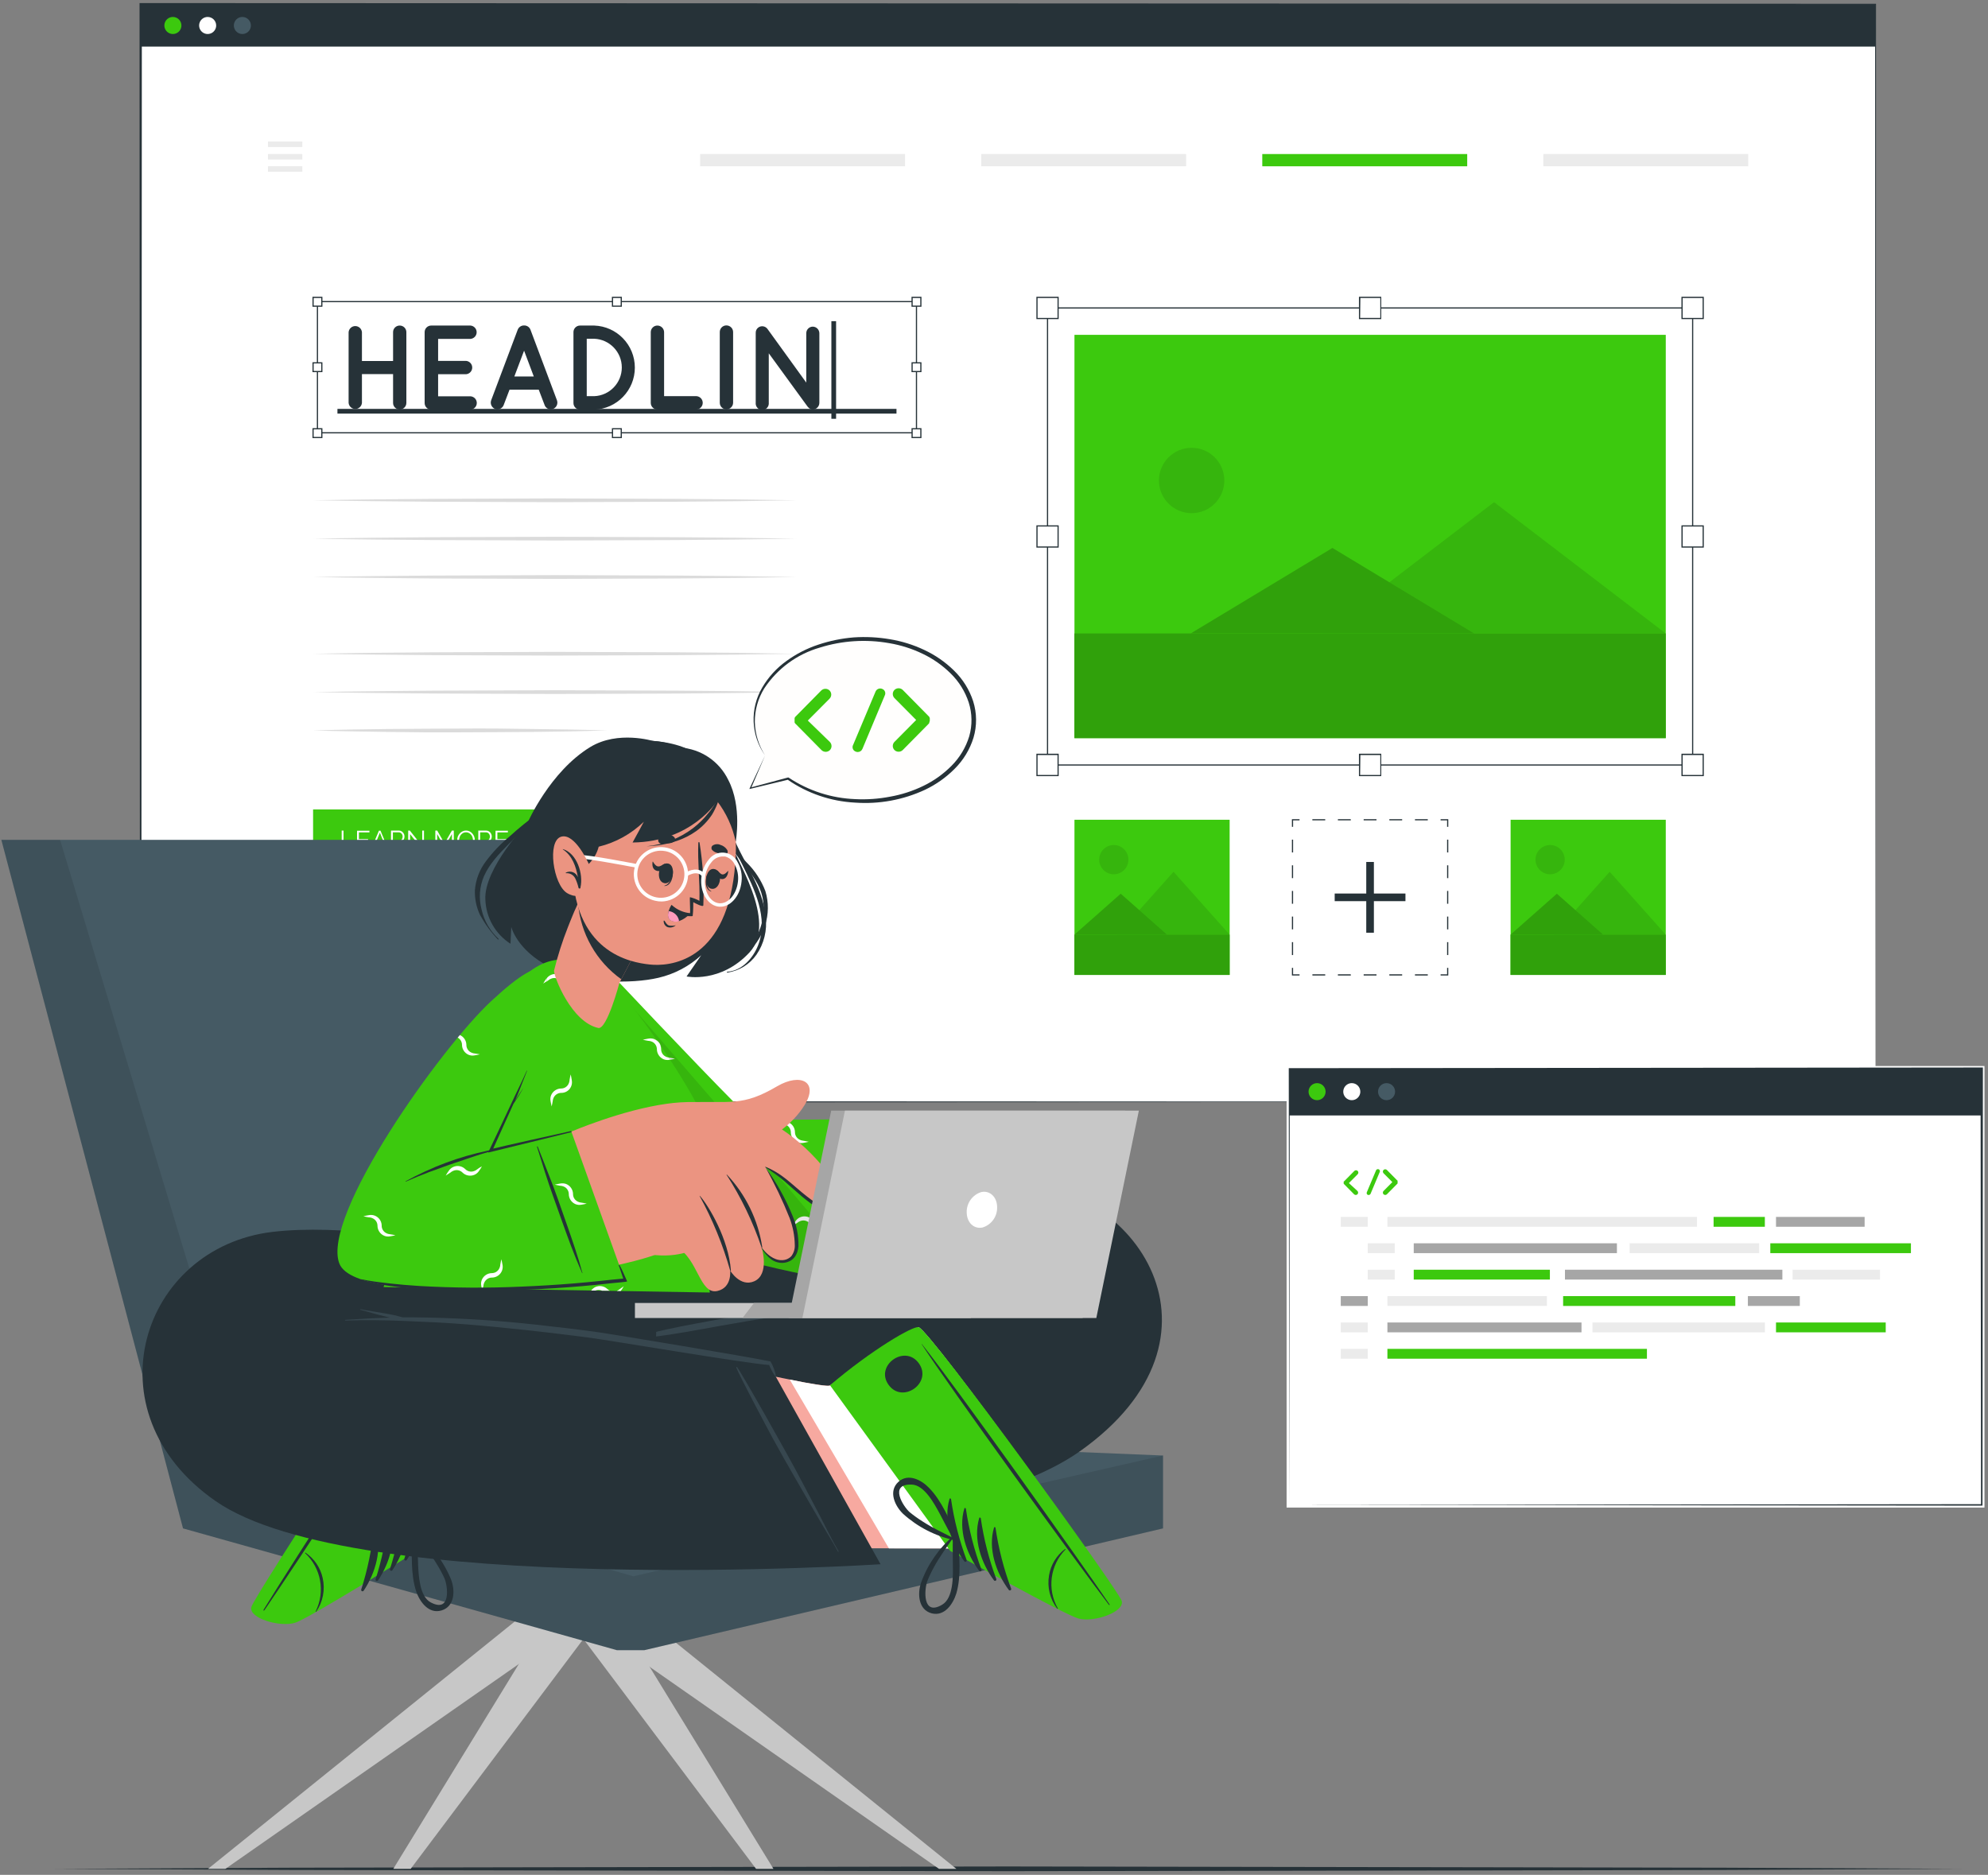 <?xml version="1.0" encoding="UTF-8"?>
<svg width="422px" height="398px" viewBox="0 0 422 398" version="1.1" xmlns="http://www.w3.org/2000/svg" xmlns:xlink="http://www.w3.org/1999/xlink">
    <rect x="0" y="0" width="422" height="398" fill="#808080" stroke="none"/>
    <!-- Generator: Sketch 58 (84663) - https://sketch.com -->
    <title>mockup-to-divi</title>
    <desc>Created with Sketch.</desc>
    <g id="Page-1" stroke="none" stroke-width="1" fill="none" fill-rule="evenodd">
        <g id="mockup-to-divi" fill-rule="nonzero">
            <g id="freepik--Floor--inject-12" transform="translate(11, 396)" fill="#263238">
                <polygon id="Path" points="0.44 0.72 51.08 0.48 101.72 0.39 203 0.22 304.28 0.39 354.92 0.48 405.56 0.72 354.92 0.97 304.28 1.06 203 1.22 101.72 1.06 51.08 0.97"></polygon>
            </g>
            <g id="freepik--Screen--inject-12" transform="translate(29, 0)">
                <rect id="Rectangle" fill="#FFFFFF" x="0.86" y="0.92" width="368.27" height="232.98"></rect>
                <path d="M369.14,233.9 L0.86,234.06 L0.71,234.06 L0.71,233.9 L0.62,0.9 L0.62,0.65 L0.86,0.65 L369.14,0.8 L369.23,0.8 L369.23,0.9 L369.14,233.9 Z M369.14,233.9 L369.04,0.9 L369.14,1 L0.86,1.15 L1.11,0.9 L1,233.9 L0.84,233.75 L369.14,233.9 Z" id="Shape" fill="#263238"></path>
                <rect id="Rectangle" fill="#263238" x="0.86" y="0.92" width="368.27" height="8.97"></rect>
                <path d="M9.51,5.4 C9.514,6.133 9.076,6.796 8.4,7.079 C7.724,7.363 6.943,7.21 6.424,6.693 C5.904,6.177 5.747,5.397 6.027,4.72 C6.306,4.042 6.967,3.6 7.7,3.6 C8.696,3.6 9.504,4.404 9.51,5.4 L9.51,5.4 Z" id="Path" fill="#3CC90E"></path>
                <path d="M16.89,5.4 C16.894,6.133 16.456,6.796 15.78,7.079 C15.104,7.363 14.323,7.21 13.804,6.693 C13.284,6.177 13.127,5.397 13.407,4.72 C13.686,4.042 14.347,3.6 15.08,3.6 C16.076,3.6 16.884,4.404 16.89,5.4 L16.89,5.4 Z" id="Path" fill="#FFFFFF"></path>
                <path d="M24.26,5.4 C24.264,6.133 23.826,6.796 23.15,7.079 C22.474,7.363 21.693,7.21 21.174,6.693 C20.654,6.177 20.497,5.397 20.777,4.72 C21.056,4.042 21.717,3.6 22.45,3.6 C23.446,3.6 24.254,4.404 24.26,5.4 L24.26,5.4 Z" id="Path" fill="#455A64"></path>
                <path d="M37.46,106.2 C46.01,106.04 54.57,105.96 63.12,105.9 L88.78,105.8 L114.44,105.9 L127.27,106.01 L140.1,106.2 L127.27,106.4 L114.44,106.51 L88.78,106.6 L63.12,106.51 C54.57,106.44 46,106.37 37.46,106.2 Z" id="Path" fill="#DBDBDB"></path>
                <path d="M37.46,114.35 C46.01,114.18 54.57,114.1 63.12,114.04 L88.78,113.95 L114.44,114.04 L127.27,114.15 L140.1,114.35 L127.27,114.54 L114.44,114.65 L88.78,114.74 L63.12,114.65 C54.57,114.59 46,114.51 37.46,114.35 Z" id="Path" fill="#DBDBDB"></path>
                <path d="M37.46,122.49 C46.01,122.32 54.57,122.25 63.12,122.18 L88.78,122.09 L114.44,122.18 L127.27,122.29 L140.1,122.49 L127.27,122.69 L114.44,122.8 L88.78,122.89 L63.12,122.8 C54.57,122.73 46,122.65 37.46,122.49 Z" id="Path" fill="#DBDBDB"></path>
                <path d="M37.46,138.78 C46.01,138.61 54.57,138.53 63.12,138.47 L88.78,138.38 L114.44,138.47 L127.27,138.58 L140.1,138.78 L127.27,138.97 L114.44,139.08 L88.78,139.17 L63.12,139.08 C54.57,139 46,138.94 37.46,138.78 Z" id="Path" fill="#DBDBDB"></path>
                <path d="M37.46,146.92 C46.01,146.75 54.57,146.68 63.12,146.61 L88.78,146.52 L114.44,146.61 L127.27,146.72 L140.1,146.92 L127.27,147.11 L114.44,147.23 L88.78,147.32 L63.12,147.22 C54.57,147.16 46,147.08 37.46,146.92 Z" id="Path" fill="#DBDBDB"></path>
                <path d="M37.46,155.06 C42.66,154.9 47.87,154.82 53.07,154.76 C58.27,154.7 63.49,154.7 68.69,154.66 C73.89,154.62 79.1,154.66 84.31,154.76 L92.11,154.87 C94.72,154.93 97.32,154.97 99.92,155.06 C97.32,155.15 94.72,155.19 92.11,155.26 L84.31,155.37 C79.1,155.43 73.9,155.43 68.69,155.46 C63.48,155.49 58.28,155.46 53.07,155.37 C47.86,155.28 42.66,155.23 37.46,155.06 Z" id="Path" fill="#DBDBDB"></path>
                <rect id="Rectangle" fill="#3CC90E" x="37.46" y="171.83" width="47.22" height="12.99"></rect>
                <polygon id="Path" fill="#FFFFFF" points="43.53 180.32 43.53 176.32 43.92 176.32 43.92 180 46.22 180 46.22 180.35"></polygon>
                <polygon id="Path" fill="#FFFFFF" points="49.47 180 49.47 180.35 46.79 180.35 46.79 176.35 49.42 176.35 49.42 176.7 47.19 176.7 47.19 178.13 49.13 178.13 49.13 178.46 47.19 178.46 47.19 180"></polygon>
                <path d="M51.44,176.34 L51.77,176.34 L53.42,180.34 L53,180.34 L52.48,179.09 L50.7,179.09 L50.19,180.34 L49.76,180.34 L51.44,176.34 Z M52.44,178.76 L51.64,176.76 L50.83,178.76 L52.44,178.76 Z" id="Shape" fill="#FFFFFF"></path>
                <path d="M54,180.32 L54,176.32 L55.69,176.32 C55.854,176.315 56.016,176.353 56.16,176.43 C56.443,176.573 56.664,176.815 56.78,177.11 C56.832,177.258 56.859,177.413 56.86,177.57 C56.86,177.709 56.84,177.847 56.8,177.98 C56.761,178.109 56.7,178.231 56.62,178.34 C56.545,178.447 56.45,178.539 56.34,178.61 C56.231,178.683 56.109,178.734 55.98,178.76 L56.98,180.3 L56.54,180.3 L55.6,178.83 L54.43,178.83 L54.43,180.3 L54,180.32 Z M54.4,178.5 L55.7,178.5 C55.808,178.503 55.914,178.479 56.01,178.43 C56.106,178.377 56.191,178.305 56.26,178.22 C56.326,178.132 56.376,178.034 56.41,177.93 C56.45,177.821 56.47,177.706 56.47,177.59 C56.471,177.471 56.451,177.352 56.41,177.24 C56.366,177.134 56.305,177.037 56.23,176.95 C56.157,176.87 56.068,176.806 55.97,176.76 C55.874,176.711 55.768,176.687 55.66,176.69 L54.4,176.69 L54.4,178.5 Z" id="Shape" fill="#FFFFFF"></path>
                <polygon id="Path" fill="#FFFFFF" points="58.05 177.07 58.05 180.32 57.65 180.32 57.65 176.32 58 176.32 60.63 179.63 60.63 176.32 61 176.32 61 180.32 60.66 180.32"></polygon>
                <polygon id="Path" fill="#FFFFFF" points="66.93 180.32 66.93 177.05 65.48 179.58 65.25 179.58 63.8 177.05 63.8 180.32 63.41 180.32 63.41 176.32 63.81 176.32 65.36 179.04 66.93 176.32 67.33 176.32 67.33 180.32"></polygon>
                <path d="M69.93,180.34 C69.667,180.347 69.405,180.288 69.17,180.17 C68.943,180.064 68.742,179.91 68.58,179.72 C68.409,179.531 68.276,179.31 68.19,179.07 C68.103,178.833 68.058,178.582 68.06,178.33 C68.049,177.807 68.243,177.301 68.6,176.92 C68.765,176.735 68.965,176.585 69.19,176.48 C69.419,176.364 69.673,176.306 69.93,176.31 C70.194,176.307 70.455,176.369 70.69,176.49 C70.917,176.6 71.118,176.757 71.28,176.95 C71.445,177.142 71.574,177.362 71.66,177.6 C71.748,177.833 71.793,178.081 71.79,178.33 C71.789,178.593 71.742,178.854 71.65,179.1 C71.554,179.332 71.422,179.548 71.26,179.74 C71.09,179.92 70.891,180.069 70.67,180.18 C70.438,180.288 70.186,180.343 69.93,180.34 L69.93,180.34 Z M68.45,178.34 C68.452,178.551 68.489,178.761 68.56,178.96 C68.626,179.154 68.727,179.334 68.86,179.49 C68.988,179.646 69.149,179.772 69.33,179.86 C69.515,179.958 69.721,180.006 69.93,180 C70.141,180 70.35,179.952 70.54,179.86 C70.717,179.761 70.873,179.629 71,179.47 C71.133,179.314 71.234,179.134 71.3,178.94 C71.362,178.746 71.396,178.544 71.4,178.34 C71.399,178.125 71.362,177.912 71.29,177.71 C71.223,177.515 71.117,177.335 70.98,177.18 C70.852,177.03 70.696,176.908 70.52,176.82 C70.339,176.724 70.135,176.675 69.93,176.68 C69.715,176.679 69.503,176.727 69.31,176.82 C68.953,177.016 68.684,177.342 68.56,177.73 C68.49,177.922 68.453,178.125 68.45,178.33 L68.45,178.34 Z" id="Shape" fill="#FFFFFF"></path>
                <path d="M72.53,180.32 L72.53,176.32 L74.21,176.32 C74.377,176.316 74.542,176.354 74.69,176.43 C74.828,176.503 74.953,176.597 75.06,176.71 C75.161,176.83 75.242,176.965 75.3,177.11 C75.359,177.256 75.39,177.412 75.39,177.57 C75.392,177.71 75.368,177.849 75.32,177.98 C75.284,178.109 75.226,178.23 75.15,178.34 C75.075,178.447 74.98,178.539 74.87,178.61 C74.759,178.686 74.633,178.737 74.5,178.76 L75.5,180.3 L75,180.3 L74.06,178.83 L72.88,178.83 L72.88,180.3 L72.53,180.32 Z M72.92,178.5 L74.22,178.5 C74.331,178.504 74.441,178.48 74.54,178.43 C74.635,178.379 74.717,178.308 74.78,178.22 C74.849,178.133 74.903,178.035 74.94,177.93 C74.98,177.821 75,177.706 75,177.59 C75.002,177.47 74.978,177.35 74.93,177.24 C74.889,177.135 74.832,177.037 74.76,176.95 C74.687,176.87 74.598,176.806 74.5,176.76 C74.404,176.712 74.297,176.688 74.19,176.69 L72.92,176.69 L72.92,178.5 Z" id="Shape" fill="#FFFFFF"></path>
                <polygon id="Path" fill="#FFFFFF" points="78.86 180 78.86 180.35 76.19 180.35 76.19 176.35 78.81 176.35 78.81 176.7 76.58 176.7 76.58 178.13 78.53 178.13 78.53 178.46 76.58 178.46 76.58 180"></polygon>
                <path d="M45,85.52 L45,70.52 C45.062,69.785 45.677,69.219 46.415,69.219 C47.153,69.219 47.768,69.785 47.83,70.52 L47.83,76.63 L54.44,76.63 L54.44,70.52 C54.435,70.146 54.58,69.786 54.843,69.521 C55.107,69.255 55.466,69.107 55.84,69.11 C56.216,69.105 56.579,69.251 56.846,69.516 C57.114,69.782 57.263,70.143 57.26,70.52 L57.26,85.52 C57.263,85.897 57.114,86.258 56.846,86.524 C56.579,86.789 56.216,86.935 55.84,86.93 C55.466,86.933 55.107,86.785 54.843,86.519 C54.58,86.254 54.435,85.894 54.44,85.52 L54.44,79.41 L47.83,79.41 L47.83,85.52 C47.768,86.255 47.153,86.821 46.415,86.821 C45.677,86.821 45.062,86.255 45,85.52 L45,85.52 Z" id="Path" fill="#263238"></path>
                <path d="M61.14,85.52 L61.14,70.52 C61.135,70.146 61.28,69.786 61.543,69.521 C61.807,69.255 62.166,69.107 62.54,69.11 L70.88,69.11 C71.615,69.172 72.181,69.787 72.181,70.525 C72.181,71.263 71.615,71.878 70.88,71.94 L64,71.94 L64,76.61 L69.94,76.61 C70.675,76.672 71.241,77.287 71.241,78.025 C71.241,78.763 70.675,79.378 69.94,79.44 L64,79.44 L64,84.13 L70.91,84.13 C71.645,84.192 72.211,84.807 72.211,85.545 C72.211,86.283 71.645,86.898 70.91,86.96 L62.65,86.96 C62.6,86.96 62.6,86.96 62.6,86.96 L62.6,86.96 C62.211,86.977 61.833,86.831 61.556,86.558 C61.279,86.285 61.129,85.909 61.14,85.52 Z" id="Path" fill="#263238"></path>
                <path d="M85.36,82.72 L79.16,82.72 L77.91,86 C77.696,86.543 77.173,86.899 76.59,86.9 C76.423,86.899 76.258,86.872 76.1,86.82 C75.372,86.531 75.001,85.719 75.26,84.98 L80.9,69.98 C81.121,69.431 81.659,69.076 82.25,69.09 C82.843,69.071 83.384,69.427 83.6,69.98 L89.23,84.98 C89.495,85.72 89.122,86.535 88.39,86.82 C88.236,86.874 88.073,86.901 87.91,86.9 C87.331,86.903 86.811,86.543 86.61,86 L85.36,82.72 Z M84.31,79.92 L82.25,74.44 L80.18,79.92 L84.31,79.92 Z" id="Shape" fill="#263238"></path>
                <path d="M92.73,85.52 L92.73,70.52 C92.725,70.146 92.87,69.786 93.133,69.521 C93.397,69.255 93.756,69.107 94.13,69.11 L97.13,69.11 C101.943,69.271 105.761,73.219 105.761,78.035 C105.761,82.851 101.943,86.799 97.13,86.96 L94.13,86.96 C93.752,86.96 93.389,86.807 93.126,86.536 C92.862,86.265 92.719,85.898 92.73,85.52 Z M95.55,84.1 L97.14,84.1 C100.41,83.968 102.993,81.278 102.993,78.005 C102.993,74.732 100.41,72.042 97.14,71.91 L95.55,71.91 L95.55,84.1 Z" id="Shape" fill="#263238"></path>
                <path d="M109.14,85.52 L109.14,70.52 C109.137,70.147 109.284,69.788 109.546,69.524 C109.809,69.259 110.167,69.11 110.54,69.11 C111.322,69.11 111.959,69.738 111.97,70.52 L111.97,84.1 L118.87,84.1 C119.605,84.162 120.171,84.777 120.171,85.515 C120.171,86.253 119.605,86.868 118.87,86.93 L110.54,86.93 C110.167,86.93 109.809,86.781 109.546,86.516 C109.284,86.252 109.137,85.893 109.14,85.52 L109.14,85.52 Z" id="Path" fill="#263238"></path>
                <path d="M123.79,70.49 C123.787,70.115 123.935,69.755 124.2,69.49 C124.465,69.225 124.825,69.077 125.2,69.08 C125.98,69.08 126.615,69.71 126.62,70.49 L126.62,85.49 C126.615,86.27 125.98,86.9 125.2,86.9 C124.825,86.903 124.465,86.755 124.2,86.49 C123.935,86.225 123.787,85.865 123.79,85.49 L123.79,70.49 Z" id="Path" fill="#263238"></path>
                <path d="M134.19,85.52 C134.234,86.043 133.981,86.546 133.534,86.821 C133.087,87.097 132.523,87.097 132.076,86.821 C131.629,86.546 131.376,86.043 131.42,85.52 L131.42,70.69 C131.395,70.23 131.606,69.789 131.98,69.52 C132.597,69.075 133.457,69.209 133.91,69.82 L142.15,81.22 L142.15,70.72 C142.155,69.964 142.764,69.351 143.52,69.34 C144.285,69.345 144.908,69.955 144.93,70.72 L144.93,85.52 C144.925,86.296 144.296,86.925 143.52,86.93 C143.13,86.907 142.768,86.722 142.52,86.42 C142.471,86.372 142.427,86.318 142.39,86.26 L134.19,75 L134.19,85.52 Z" id="Path" fill="#263238"></path>
                <rect id="Rectangle" fill="#263238" x="147.48" y="68.18" width="1" height="20.72"></rect>
                <rect id="Rectangle" fill="#263238" x="42.63" y="86.8" width="118.67" height="1"></rect>
                <path d="M165.67,92 L38.26,92 L38.26,63.9 L165.67,63.9 L165.67,92 Z M38.51,91.75 L165.42,91.75 L165.42,64.15 L38.51,64.15 L38.51,91.75 Z" id="Shape" fill="#263238"></path>
                <rect id="Rectangle" fill="#FFFFFF" x="37.46" y="63.14" width="1.86" height="1.86"></rect>
                <path d="M39.44,65.12 L37.33,65.12 L37.33,63 L39.44,63 L39.44,65.12 Z M37.58,64.87 L39.19,64.87 L39.19,63.26 L37.58,63.26 L37.58,64.87 Z" id="Shape" fill="#263238"></path>
                <rect id="Rectangle" fill="#FFFFFF" x="101.04" y="63.14" width="1.86" height="1.86"></rect>
                <path d="M103,65.12 L100.89,65.12 L100.89,63 L103,63 L103,65.12 Z M101.14,64.87 L102.75,64.87 L102.75,63.26 L101.14,63.26 L101.14,64.87 Z" id="Shape" fill="#263238"></path>
                <rect id="Rectangle" fill="#FFFFFF" x="37.46" y="77.06" width="1.86" height="1.86"></rect>
                <path d="M39.44,79 L37.33,79 L37.33,76.9 L39.44,76.9 L39.44,79 Z M37.58,78.75 L39.19,78.75 L39.19,77.15 L37.58,77.15 L37.58,78.75 Z" id="Shape" fill="#263238"></path>
                <rect id="Rectangle" fill="#FFFFFF" x="37.46" y="90.99" width="1.86" height="1.86"></rect>
                <path d="M39.44,93 L37.33,93 L37.33,90.89 L39.44,90.89 L39.44,93 Z M37.58,92.75 L39.19,92.75 L39.19,91.14 L37.58,91.14 L37.58,92.75 Z" id="Shape" fill="#263238"></path>
                <rect id="Rectangle" fill="#FFFFFF" x="101.04" y="90.99" width="1.86" height="1.86"></rect>
                <path d="M103,93 L100.89,93 L100.89,90.89 L103,90.89 L103,93 Z M101.14,92.75 L102.75,92.75 L102.75,91.14 L101.14,91.14 L101.14,92.75 Z" id="Shape" fill="#263238"></path>
                <rect id="Rectangle" fill="#FFFFFF" x="164.62" y="63.14" width="1.86" height="1.86"></rect>
                <path d="M166.6,65.12 L164.49,65.12 L164.49,63 L166.6,63 L166.6,65.12 Z M164.74,64.87 L166.35,64.87 L166.35,63.26 L164.74,63.26 L164.74,64.87 Z" id="Shape" fill="#263238"></path>
                <rect id="Rectangle" fill="#FFFFFF" x="164.62" y="77.06" width="1.86" height="1.86"></rect>
                <path d="M166.6,79 L164.49,79 L164.49,76.9 L166.6,76.9 L166.6,79 Z M164.74,78.75 L166.35,78.75 L166.35,77.15 L164.74,77.15 L164.74,78.75 Z" id="Shape" fill="#263238"></path>
                <rect id="Rectangle" fill="#FFFFFF" x="164.62" y="90.99" width="1.86" height="1.86"></rect>
                <path d="M166.6,93 L164.49,93 L164.49,90.89 L166.6,90.89 L166.6,93 Z M164.74,92.75 L166.35,92.75 L166.35,91.14 L164.74,91.14 L164.74,92.75 Z" id="Shape" fill="#263238"></path>
                <rect id="Rectangle" fill="#3CC90E" transform="translate(261.84, 113.885) rotate(180) translate(-261.84, -113.885) " x="199.08" y="71.08" width="125.52" height="85.61"></rect>
                <polygon id="Path" fill="#000000" opacity="0.1" points="251.71 134.47 324.59 134.47 288.15 106.6"></polygon>
                <polygon id="Path" fill="#3CC90E" points="223.75 134.47 283.92 134.47 253.84 116.32"></polygon>
                <g id="Group" opacity="0.2" transform="translate(223, 116)" fill="#000000">
                    <polygon id="Path" points="0.75 18.47 60.92 18.47 30.84 0.32"></polygon>
                </g>
                <rect id="Rectangle" fill="#3CC90E" x="199.07" y="134.47" width="125.52" height="22.22"></rect>
                <rect id="Rectangle" fill="#000000" opacity="0.2" x="199.07" y="134.47" width="125.52" height="22.22"></rect>
                <path d="M230.89,102 C230.89,105.833 227.783,108.94 223.95,108.94 C220.117,108.94 217.01,105.833 217.01,102 C217.01,98.167 220.117,95.06 223.95,95.06 C227.783,95.06 230.89,98.167 230.89,102 Z" id="Path" fill="#000000" opacity="0.1"></path>
                <path d="M330.43,162.52 L193.24,162.52 L193.24,65.25 L330.43,65.25 L330.43,162.52 Z M193.49,162.27 L330.18,162.27 L330.18,65.5 L193.49,65.5 L193.49,162.27 Z" id="Shape" fill="#263238"></path>
                <rect id="Rectangle" fill="#FFFFFF" x="191.12" y="63.14" width="4.48" height="4.48"></rect>
                <path d="M195.73,67.74 L191,67.74 L191,63 L195.73,63 L195.73,67.74 Z M191.25,67.49 L195.48,67.49 L195.48,63.26 L191.25,63.26 L191.25,67.49 Z" id="Shape" fill="#263238"></path>
                <rect id="Rectangle" fill="#FFFFFF" x="259.59" y="63.14" width="4.48" height="4.48"></rect>
                <path d="M264.2,67.74 L259.47,67.74 L259.47,63 L264.2,63 L264.2,67.74 Z M259.72,67.49 L264,67.49 L264,63.26 L259.77,63.26 L259.72,67.49 Z" id="Shape" fill="#263238"></path>
                <rect id="Rectangle" fill="#FFFFFF" x="328.06" y="63.14" width="4.48" height="4.48"></rect>
                <path d="M332.67,67.74 L327.93,67.74 L327.93,63 L332.67,63 L332.67,67.74 Z M328.18,67.49 L332.42,67.49 L332.42,63.26 L328.18,63.26 L328.18,67.49 Z" id="Shape" fill="#263238"></path>
                <rect id="Rectangle" fill="#FFFFFF" x="191.12" y="111.65" width="4.48" height="4.48"></rect>
                <path d="M195.73,116.25 L191,116.25 L191,111.52 L195.73,111.52 L195.73,116.25 Z M191.25,116 L195.48,116 L195.48,111.77 L191.25,111.77 L191.25,116 Z" id="Shape" fill="#263238"></path>
                <rect id="Rectangle" fill="#FFFFFF" x="328.06" y="111.65" width="4.48" height="4.48"></rect>
                <path d="M332.67,116.25 L327.93,116.25 L327.93,111.52 L332.67,111.52 L332.67,116.25 Z M328.18,116 L332.42,116 L332.42,111.77 L328.18,111.77 L328.18,116 Z" id="Shape" fill="#263238"></path>
                <rect id="Rectangle" fill="#FFFFFF" x="191.12" y="160.16" width="4.48" height="4.48"></rect>
                <path d="M195.73,164.76 L191,164.76 L191,160 L195.73,160 L195.73,164.76 Z M191.25,164.51 L195.48,164.51 L195.48,160.28 L191.25,160.28 L191.25,164.51 Z" id="Shape" fill="#263238"></path>
                <rect id="Rectangle" fill="#FFFFFF" x="259.59" y="160.16" width="4.48" height="4.48"></rect>
                <path d="M264.2,164.76 L259.47,164.76 L259.47,160 L264.2,160 L264.2,164.76 Z M259.72,164.51 L264,164.51 L264,160.28 L259.77,160.28 L259.72,164.51 Z" id="Shape" fill="#263238"></path>
                <rect id="Rectangle" fill="#FFFFFF" x="328.06" y="160.16" width="4.48" height="4.48"></rect>
                <path d="M332.67,164.76 L327.93,164.76 L327.93,160 L332.67,160 L332.67,164.76 Z M328.18,164.51 L332.42,164.51 L332.42,160.28 L328.18,160.28 L328.18,164.51 Z" id="Shape" fill="#263238"></path>
                <rect id="Rectangle" fill="#3CC90E" transform="translate(215.55, 190.49) rotate(180) translate(-215.55, -190.49) " x="199.08" y="174.02" width="32.94" height="32.94"></rect>
                <path d="M204.38,181.88 C204.111,183.224 204.754,184.585 205.962,185.232 C207.171,185.878 208.66,185.658 209.629,184.689 C210.598,183.72 210.818,182.231 210.172,181.022 C209.525,179.814 208.164,179.171 206.82,179.44 C205.589,179.686 204.626,180.649 204.38,181.88 Z" id="Path" fill="#000000" opacity="0.1"></path>
                <polygon id="Path" fill="#000000" opacity="0.1" points="208.21 198.41 232.01 198.41 220.11 185.06"></polygon>
                <polygon id="Path" fill="#3CC90E" points="199.07 198.41 218.73 198.41 208.9 189.72"></polygon>
                <g id="Group" opacity="0.2" transform="translate(199, 189)" fill="#000000">
                    <polygon id="Path" points="0.07 9.41 19.73 9.41 9.9 0.72"></polygon>
                </g>
                <rect id="Rectangle" fill="#3CC90E" x="199.07" y="198.41" width="32.94" height="8.55"></rect>
                <rect id="Rectangle" fill="#000000" opacity="0.2" x="199.07" y="198.41" width="32.94" height="8.55"></rect>
                <polygon id="Path" fill="#263238" points="246.86 207.08 245.24 207.08 245.24 205.46 245.49 205.46 245.49 206.83 246.86 206.83"></polygon>
                <path d="M274.08,207.08 L271.36,207.08 L271.36,206.83 L274.08,206.83 L274.08,207.08 Z M268.64,207.08 L265.92,207.08 L265.92,206.83 L268.64,206.83 L268.64,207.08 Z M263.19,207.08 L260.47,207.08 L260.47,206.83 L263.19,206.83 L263.19,207.08 Z M257.75,207.08 L255,207.08 L255,206.83 L257.72,206.83 L257.75,207.08 Z M252.31,207.08 L249.59,207.08 L249.59,206.83 L252.31,206.83 L252.31,207.08 Z" id="Shape" fill="#263238"></path>
                <polygon id="Path" fill="#263238" points="278.43 207.08 276.8 207.08 276.8 206.83 278.18 206.83 278.18 205.46 278.43 205.46"></polygon>
                <path d="M278.43,202.74 L278.18,202.74 L278.18,200 L278.43,200 L278.43,202.74 Z M278.43,197.29 L278.18,197.29 L278.18,194.57 L278.43,194.57 L278.43,197.29 Z M278.43,191.85 L278.18,191.85 L278.18,189.13 L278.43,189.13 L278.43,191.85 Z M278.43,186.41 L278.18,186.41 L278.18,183.69 L278.43,183.69 L278.43,186.41 Z M278.43,180.96 L278.18,180.96 L278.18,178.24 L278.43,178.24 L278.43,180.96 Z" id="Shape" fill="#263238"></path>
                <polygon id="Path" fill="#263238" points="278.43 175.52 278.18 175.52 278.18 174.15 276.8 174.15 276.8 173.9 278.43 173.9"></polygon>
                <path d="M274.08,174.15 L271.36,174.15 L271.36,173.9 L274.08,173.9 L274.08,174.15 Z M268.64,174.15 L265.92,174.15 L265.92,173.9 L268.64,173.9 L268.64,174.15 Z M263.19,174.15 L260.47,174.15 L260.47,173.9 L263.19,173.9 L263.19,174.15 Z M257.75,174.15 L255,174.15 L255,173.9 L257.72,173.9 L257.75,174.15 Z M252.31,174.15 L249.58,174.15 L249.58,173.9 L252.31,173.9 L252.31,174.15 Z" id="Shape" fill="#263238"></path>
                <polygon id="Path" fill="#263238" points="245.49 175.52 245.24 175.52 245.24 173.9 246.86 173.9 246.86 174.15 245.49 174.15"></polygon>
                <path d="M245.49,202.74 L245.24,202.74 L245.24,200 L245.49,200 L245.49,202.74 Z M245.49,197.29 L245.24,197.29 L245.24,194.57 L245.49,194.57 L245.49,197.29 Z M245.49,191.85 L245.24,191.85 L245.24,189.13 L245.49,189.13 L245.49,191.85 Z M245.49,186.41 L245.24,186.41 L245.24,183.69 L245.49,183.69 L245.49,186.41 Z M245.49,180.96 L245.24,180.96 L245.24,178.24 L245.49,178.24 L245.49,180.96 Z" id="Shape" fill="#263238"></path>
                <rect id="Rectangle" fill="#263238" x="261.02" y="182.98" width="1.62" height="15.02"></rect>
                <rect id="Rectangle" fill="#263238" transform="translate(261.83, 190.49) rotate(90) translate(-261.83, -190.49) " x="261.02" y="182.98" width="1.62" height="15.02"></rect>
                <rect id="Rectangle" fill="#3CC90E" transform="translate(308.13, 190.49) rotate(180) translate(-308.13, -190.49) " x="291.66" y="174.02" width="32.94" height="32.94"></rect>
                <path d="M297,181.88 C296.731,183.224 297.374,184.585 298.582,185.232 C299.791,185.878 301.28,185.658 302.249,184.689 C303.218,183.72 303.438,182.231 302.792,181.022 C302.145,179.814 300.784,179.171 299.44,179.44 C298.209,179.686 297.246,180.649 297,181.88 Z" id="Path" fill="#000000" opacity="0.1"></path>
                <polygon id="Path" fill="#000000" opacity="0.1" points="300.79 198.41 324.59 198.41 312.69 185.06"></polygon>
                <polygon id="Path" fill="#3CC90E" points="291.65 198.41 311.31 198.41 301.48 189.72"></polygon>
                <g id="Group" opacity="0.2" transform="translate(291, 189)" fill="#000000">
                    <polygon id="Path" points="0.65 9.41 20.31 9.41 10.48 0.72"></polygon>
                </g>
                <rect id="Rectangle" fill="#3CC90E" x="291.65" y="198.41" width="32.94" height="8.55"></rect>
                <rect id="Rectangle" fill="#000000" opacity="0.2" x="291.65" y="198.41" width="32.94" height="8.55"></rect>
                <rect id="Rectangle" fill="#EBEBEB" x="27.89" y="30.04" width="7.29" height="1.17"></rect>
                <rect id="Rectangle" fill="#EBEBEB" x="27.89" y="35.29" width="7.29" height="1.17"></rect>
                <rect id="Rectangle" fill="#EBEBEB" x="27.89" y="32.7" width="7.29" height="1.17"></rect>
                <rect id="Rectangle" fill="#EBEBEB" x="119.62" y="32.7" width="43.5" height="2.6"></rect>
                <rect id="Rectangle" fill="#EBEBEB" x="179.28" y="32.7" width="43.5" height="2.6"></rect>
                <rect id="Rectangle" fill="#3CC90E" x="238.95" y="32.7" width="43.5" height="2.6"></rect>
                <rect id="Rectangle" fill="#EBEBEB" x="298.61" y="32.7" width="43.5" height="2.6"></rect>
            </g>
            <g id="freepik--Code--inject-12" transform="translate(273, 226)">
                <rect id="Rectangle" fill="#FFFFFF" x="0.11" y="0.3" width="148.14" height="93.73"></rect>
                <polygon id="Path" fill="#FFFFFF" points="0.67 93.46 147.67 93.46 147.67 0.86 0.67 0.86"></polygon>
                <path d="M0.67,93.46 L147.67,93.31 L147.52,93.46 L147.42,0.86 L147.67,1.11 L0.67,0.96 L0.78,0.86 L0.67,93.46 Z M0.67,93.46 L0.57,0.86 L0.57,0.76 L0.67,0.76 L147.67,0.61 L147.92,0.61 L147.92,0.86 L147.83,93.46 L147.83,93.62 L147.67,93.62 L0.67,93.46 Z" id="Shape" fill="#263238"></path>
                <rect id="Rectangle" fill="#263238" x="0.67" y="0.86" width="147.02" height="9.93"></rect>
                <rect id="Rectangle" fill="#EBEBEB" x="11.61" y="32.33" width="5.73" height="2.09"></rect>
                <rect id="Rectangle" fill="#EBEBEB" x="21.51" y="32.33" width="65.72" height="2.09"></rect>
                <rect id="Rectangle" fill="#3CC90E" x="90.75" y="32.33" width="10.88" height="2.09"></rect>
                <rect id="Rectangle" fill="#A6A6A6" x="104" y="32.33" width="18.81" height="2.09"></rect>
                <rect id="Rectangle" fill="#EBEBEB" x="17.34" y="37.93" width="5.73" height="2.09"></rect>
                <rect id="Rectangle" fill="#A6A6A6" x="27.1" y="37.93" width="43.13" height="2.09"></rect>
                <rect id="Rectangle" fill="#A6A6A6" x="21.51" y="54.74" width="41.2" height="2.09"></rect>
                <rect id="Rectangle" fill="#3CC90E" x="27.1" y="43.54" width="28.9" height="2.09"></rect>
                <rect id="Rectangle" fill="#A6A6A6" x="98.03" y="49.14" width="11.02" height="2.09"></rect>
                <rect id="Rectangle" fill="#A6A6A6" x="59.2" y="43.54" width="46.15" height="2.09"></rect>
                <rect id="Rectangle" fill="#3CC90E" x="21.51" y="60.34" width="55.09" height="2.09"></rect>
                <rect id="Rectangle" fill="#3CC90E" x="102.79" y="37.93" width="29.85" height="2.09"></rect>
                <rect id="Rectangle" fill="#EBEBEB" x="72.93" y="37.93" width="27.49" height="2.09"></rect>
                <rect id="Rectangle" fill="#EBEBEB" x="107.52" y="43.54" width="18.55" height="2.09"></rect>
                <rect id="Rectangle" fill="#EBEBEB" x="17.34" y="43.54" width="5.73" height="2.09"></rect>
                <rect id="Rectangle" fill="#A6A6A6" x="11.61" y="49.14" width="5.73" height="2.09"></rect>
                <rect id="Rectangle" fill="#EBEBEB" x="21.51" y="49.14" width="33.86" height="2.09"></rect>
                <rect id="Rectangle" fill="#EBEBEB" x="65.04" y="54.74" width="36.6" height="2.09"></rect>
                <rect id="Rectangle" fill="#3CC90E" x="104" y="54.74" width="23.29" height="2.09"></rect>
                <rect id="Rectangle" fill="#3CC90E" x="58.81" y="49.14" width="36.55" height="2.09"></rect>
                <rect id="Rectangle" fill="#EBEBEB" x="11.61" y="54.74" width="5.73" height="2.09"></rect>
                <rect id="Rectangle" fill="#EBEBEB" x="11.61" y="60.34" width="5.73" height="2.09"></rect>
                <path d="M15.15,26.82 C15.342,27.018 15.342,27.332 15.15,27.53 C14.95,27.717 14.64,27.717 14.44,27.53 L12.23,25.29 C12.23,25.29 12.23,25.29 12.23,25.24 L12.23,25.24 C12.226,25.217 12.226,25.193 12.23,25.17 L12.23,25.17 C12.23,25.17 12.23,25.17 12.23,25.12 C12.23,25.07 12.23,25.12 12.23,25.12 L12.23,25 C12.23,25 12.23,25 12.23,24.95 C12.23,24.9 12.23,24.95 12.23,24.95 L12.23,24.95 L12.23,24.88 L12.23,24.88 C12.23,24.88 12.23,24.82 12.23,24.81 C12.23,24.8 12.23,24.81 12.23,24.81 C12.23,24.81 12.23,24.81 12.28,24.81 L14.49,22.57 C14.688,22.378 15.002,22.378 15.2,22.57 C15.391,22.764 15.391,23.076 15.2,23.27 L13.33,25.15 L15.15,26.82 Z" id="Path" fill="#3CC90E"></path>
                <path d="M17.15,27.07 L19.08,22.49 C19.128,22.334 19.261,22.219 19.422,22.193 C19.584,22.167 19.746,22.235 19.841,22.368 C19.936,22.501 19.947,22.676 19.87,22.82 L17.94,27.41 C17.874,27.571 17.714,27.675 17.54,27.67 C17.491,27.68 17.439,27.68 17.39,27.67 C17.273,27.629 17.18,27.539 17.134,27.424 C17.088,27.309 17.094,27.18 17.15,27.07 Z" id="Path" fill="#3CC90E"></path>
                <path d="M23.67,25.23 L23.67,25.23 L23.61,25.29 L21.4,27.53 C21.305,27.619 21.18,27.669 21.05,27.67 C20.917,27.669 20.789,27.619 20.69,27.53 C20.498,27.332 20.498,27.018 20.69,26.82 L22.56,24.94 L20.69,23.06 C20.499,22.866 20.499,22.554 20.69,22.36 C20.888,22.168 21.202,22.168 21.4,22.36 L23.61,24.6 C23.61,24.6 23.61,24.6 23.67,24.6 L23.67,24.6 C23.67,24.6 23.67,24.6 23.67,24.67 L23.67,24.67 C23.666,24.693 23.666,24.717 23.67,24.74 L23.67,24.82 C23.67,24.82 23.67,24.82 23.67,24.82 L23.67,24.94 C23.67,24.94 23.67,25 23.67,25.01 L23.67,25.01 C23.67,25.01 23.69,25.19 23.67,25.23 Z" id="Path" fill="#3CC90E"></path>
                <path d="M8.39,5.74 C8.39,6.74 7.58,7.55 6.58,7.55 C5.58,7.55 4.77,6.74 4.77,5.74 C4.77,4.74 5.58,3.93 6.58,3.93 C7.58,3.93 8.39,4.74 8.39,5.74 L8.39,5.74 Z" id="Path" fill="#3CC90E"></path>
                <path d="M15.76,5.74 C15.76,6.473 15.318,7.134 14.64,7.413 C13.963,7.693 13.183,7.536 12.667,7.016 C12.15,6.497 11.997,5.716 12.281,5.04 C12.564,4.364 13.227,3.926 13.96,3.93 C14.956,3.936 15.76,4.744 15.76,5.74 L15.76,5.74 Z" id="Path" fill="#FFFFFF"></path>
                <path d="M23.14,5.74 C23.14,6.74 22.33,7.55 21.33,7.55 C20.33,7.55 19.52,6.74 19.52,5.74 C19.52,4.74 20.33,3.93 21.33,3.93 C22.33,3.93 23.14,4.74 23.14,5.74 L23.14,5.74 Z" id="Path" fill="#455A64"></path>
            </g>
            <g id="freepik--speech-bubble--inject-12" transform="translate(159, 135)">
                <path d="M3.41,25.37 C1.917,23.148 1.11,20.537 1.09,17.86 C1.09,8.35 11.53,0.64 24.4,0.64 C37.27,0.64 47.71,8.35 47.71,17.86 C47.71,27.37 37.28,35.08 24.4,35.08 C18.68,35.173 13.068,33.512 8.32,30.32 L0.32,32.32 L3.41,25.37 Z" id="Path" fill="#FFFEFD"></path>
                <path d="M3.41,25.37 C0.386,21.098 0.151,15.448 2.81,10.94 C4.106,8.727 5.854,6.812 7.94,5.32 C10.008,3.813 12.299,2.639 14.73,1.84 C17.156,1.031 19.671,0.517 22.22,0.31 C24.769,0.136 27.33,0.264 29.85,0.69 C32.385,1.098 34.849,1.863 37.17,2.96 C39.51,4.047 41.647,5.525 43.49,7.33 C45.366,9.144 46.77,11.389 47.58,13.87 C48.373,16.382 48.397,19.074 47.65,21.6 C46.877,24.094 45.504,26.361 43.65,28.2 C41.835,30.03 39.717,31.532 37.39,32.64 C32.732,34.811 27.596,35.754 22.47,35.38 C17.346,35.109 12.399,33.42 8.18,30.5 L8.37,30.5 L0.31,32.44 L0.07,32.49 L0.17,32.27 L3.41,25.37 Z M3.41,25.37 L0.41,32.37 L0.27,32.2 L8.27,30.05 L8.37,30.05 L8.46,30.11 C12.644,32.878 17.507,34.445 22.52,34.64 C25.009,34.768 27.503,34.593 29.95,34.12 C32.398,33.687 34.774,32.916 37.01,31.83 C39.241,30.754 41.27,29.303 43.01,27.54 C44.742,25.798 46.022,23.659 46.74,21.31 C47.412,18.962 47.378,16.468 46.64,14.14 C45.88,11.81 44.57,9.697 42.82,7.98 C41.072,6.248 39.043,4.824 36.82,3.77 C34.581,2.694 32.2,1.94 29.75,1.53 C24.828,0.658 19.769,0.983 15,2.48 C10.172,3.875 5.999,6.945 3.23,11.14 C1.907,13.275 1.214,15.739 1.23,18.25 C1.29,20.778 2.044,23.242 3.41,25.37 L3.41,25.37 Z" id="Shape" fill="#263238"></path>
                <path d="M17.15,22.5 C17.632,22.984 17.632,23.766 17.15,24.25 C16.917,24.47 16.61,24.595 16.29,24.6 C15.96,24.601 15.641,24.476 15.4,24.25 L9.94,18.72 C9.88,18.72 9.86,18.66 9.84,18.6 C9.823,18.597 9.807,18.597 9.79,18.6 C9.763,18.553 9.743,18.503 9.73,18.45 C9.698,18.434 9.676,18.405 9.67,18.37 C9.67,18.37 9.67,18.27 9.67,18.25 C9.67,18.23 9.67,18.17 9.67,18.15 L9.67,18 C9.67,18 9.67,17.94 9.67,17.88 C9.67,17.82 9.67,17.8 9.67,17.78 L9.67,17.65 C9.67,17.65 9.67,17.59 9.67,17.57 C9.67,17.55 9.67,17.47 9.67,17.42 C9.67,17.37 9.67,17.42 9.67,17.42 C9.699,17.358 9.732,17.298 9.77,17.24 C9.791,17.186 9.83,17.14 9.88,17.11 L15.34,11.57 C15.832,11.109 16.598,11.109 17.09,11.57 C17.572,12.054 17.572,12.836 17.09,13.32 L12.48,17.96 L17.15,22.5 Z" id="Path" fill="#3CC90E"></path>
                <path d="M22.1,23.12 L26.86,11.8 C26.972,11.538 27.184,11.332 27.449,11.227 C27.713,11.122 28.009,11.127 28.27,11.24 C28.536,11.338 28.747,11.545 28.852,11.808 C28.957,12.071 28.945,12.366 28.82,12.62 L24.06,24 C23.886,24.396 23.492,24.648 23.06,24.64 C22.926,24.642 22.793,24.615 22.67,24.56 C22.384,24.469 22.154,24.254 22.044,23.975 C21.933,23.696 21.954,23.382 22.1,23.12 Z" id="Path" fill="#3CC90E"></path>
                <path d="M38.22,18.56 C38.179,18.612 38.132,18.659 38.08,18.7 L32.62,24.23 C32.133,24.695 31.367,24.695 30.88,24.23 C30.646,23.999 30.514,23.684 30.514,23.355 C30.514,23.026 30.646,22.711 30.88,22.48 L35.48,17.84 L30.88,13.2 C30.646,12.969 30.514,12.654 30.514,12.325 C30.514,11.996 30.646,11.681 30.88,11.45 C31.369,10.99 32.131,10.99 32.62,11.45 L38.08,16.99 C38.131,17.028 38.178,17.072 38.22,17.12 C38.22,17.12 38.22,17.12 38.22,17.12 C38.22,17.12 38.29,17.24 38.31,17.3 C38.33,17.36 38.31,17.3 38.31,17.3 C38.326,17.358 38.346,17.415 38.37,17.47 C38.37,17.47 38.37,17.47 38.37,17.53 L38.37,17.66 C38.37,17.66 38.37,17.74 38.37,17.76 C38.37,17.78 38.37,17.84 38.37,17.86 L38.37,18.01 C38.37,18.01 38.37,18.01 38.37,18.01 C38.347,18.069 38.327,18.129 38.31,18.19 C38.31,18.19 38.31,18.19 38.31,18.25 C38.26,18.346 38.229,18.452 38.22,18.56 L38.22,18.56 Z" id="Path" fill="#3CC90E"></path>
            </g>
            <g id="freepik--Character--inject-12" transform="translate(0, 156)">
                <polygon id="Path" fill="#C7C7C7" points="109.73 187.85 44.16 240.72 47.85 240.72 123.59 187.85"></polygon>
                <polygon id="Path" fill="#C7C7C7" points="115.89 187.85 83.49 240.72 87.18 240.72 126.9 187.85"></polygon>
                <polygon id="Path" fill="#C7C7C7" points="131.78 187.85 164.18 240.72 160.49 240.72 120.77 187.85"></polygon>
                <polygon id="Path" fill="#C7C7C7" points="137.44 187.85 203.01 240.72 199.32 240.72 123.59 187.85"></polygon>
                <polygon id="Path" fill="#455A64" points="246.88 168.45 246.88 152.98 156.83 149.29 109.27 22.29 0.29 22.29 38.85 168.45 130.97 194.31 136.75 194.31"></polygon>
                <polygon id="Path" fill="#000000" opacity="0.1" points="0.29 22.29 12.76 22.29 52.93 155.52 134.44 178.61 246.88 152.98 246.88 168.45 136.75 194.31 130.97 194.31 38.85 168.45"></polygon>
                <path d="M53.73,185 C54.32,182.66 91,126.25 93.73,125 C94,124.9 113,136.49 113,136.49 C113.82,137.44 147.72,127.71 147.72,127.71 L151.03,169.2 L88.24,172.35 C88.24,172.35 80.13,177.93 72.67,182.54 L72.67,182.54 C69.513,184.633 66.23,186.529 62.84,188.22 C59.75,189.24 53.12,187.37 53.73,185 Z" id="Path" fill="#F7A9A0"></path>
                <path d="M62.83,188.22 C66.22,186.529 69.503,184.633 72.66,182.54 L72.66,182.54 C80.11,177.93 88.23,172.34 88.23,172.34 L102.23,171.65 L121.56,134.84 C116.82,136.03 113.28,136.84 113.02,136.49 C113.02,136.49 94.02,124.9 93.69,125.06 C91,126.29 54.32,182.7 53.69,185.06 C53.06,187.42 59.75,189.25 62.83,188.22 Z" id="Path" fill="#FFFFFF"></path>
                <path d="M53.36,185.14 C53.99,182.74 90.85,126.35 93.62,125.08 C94.62,124.6 103.91,129.44 113.02,136.49 L89.21,172.82 C89.21,172.82 65.89,187.4 62.71,188.46 C59.53,189.52 52.73,187.54 53.36,185.14 Z" id="Path" fill="#3CC90E"></path>
                <path d="M56.14,185.81 C62.56,176.5 87.54,138.38 93.14,128.7 C93.19,128.62 93.14,128.59 93.08,128.7 C86.52,137.78 61.85,176.11 55.96,185.7 C55.86,185.91 56,186 56.14,185.81 Z" id="Path" fill="#263238"></path>
                <path d="M67.11,186.15 C68.551,184.065 69.055,181.473 68.5,179 C68.019,176.791 66.704,174.854 64.83,173.59 C64.77,173.59 64.71,173.66 64.76,173.7 C68.17,176.873 69.082,181.913 67,186.08 C66.994,186.108 67.007,186.137 67.031,186.153 C67.055,186.168 67.087,186.167 67.11,186.15 L67.11,186.15 Z" id="Path" fill="#263238"></path>
                <path d="M86.33,175.17 C88.85,171.42 90.33,166.17 88.83,161.79 C88.77,161.62 88.53,161.7 88.51,161.86 C88.085,166.301 87.183,170.682 85.82,174.93 C85.793,175.061 85.86,175.194 85.981,175.251 C86.102,175.308 86.246,175.274 86.33,175.17 L86.33,175.17 Z" id="Path" fill="#263238"></path>
                <path d="M83.28,177.35 C85.8,173.6 87.34,168.35 85.78,163.96 C85.72,163.79 85.48,163.88 85.46,164.03 C85.035,168.474 84.133,172.859 82.77,177.11 C82.743,177.241 82.81,177.374 82.931,177.431 C83.052,177.488 83.196,177.454 83.28,177.35 L83.28,177.35 Z" id="Path" fill="#263238"></path>
                <path d="M80.23,179.52 C82.76,175.77 84.29,170.52 82.73,166.14 C82.67,165.97 82.43,166.06 82.41,166.21 C81.985,170.651 81.083,175.032 79.72,179.28 C79.693,179.411 79.76,179.544 79.881,179.601 C80.002,179.658 80.146,179.624 80.23,179.52 L80.23,179.52 Z" id="Path" fill="#263238"></path>
                <path d="M77.18,181.7 C79.71,177.95 81.24,172.7 79.68,168.32 C79.62,168.15 79.38,168.23 79.37,168.39 C78.936,172.83 78.031,177.211 76.67,181.46 C76.643,181.591 76.71,181.724 76.831,181.781 C76.952,181.838 77.096,181.804 77.18,181.7 L77.18,181.7 Z" id="Path" fill="#263238"></path>
                <path d="M100.58,137 C103.34,132.75 96.73,128.44 93.97,132.7 C91.21,136.96 97.81,141.24 100.58,137 Z" id="Path" fill="#263238"></path>
                <path d="M93.75,185.86 C96.59,184.98 96.62,181.55 95.75,179.3 C94.17,175.45 91.608,172.081 88.32,169.53 C88.29,169.505 88.25,169.496 88.212,169.506 C88.174,169.516 88.144,169.543 88.13,169.58 C87.966,169.516 87.781,169.534 87.633,169.629 C87.484,169.724 87.39,169.884 87.38,170.06 C87.49,173.97 87.11,178.17 88.38,181.93 C89.16,184.13 91.06,186.69 93.75,185.86 Z M88.75,175.96 C88.66,174.04 88.65,172.12 88.49,170.2 C89.93,172.11 91.49,173.95 92.7,176 C93.314,176.981 93.865,177.999 94.35,179.05 C95.06,180.69 95.79,186.47 91.43,184.16 C89,182.88 88.86,178.25 88.74,176 L88.75,175.96 Z" id="Shape" fill="#263238"></path>
                <path d="M93.05,159.21 C90.39,162.21 89.11,166.21 87.5,169.75 C87.439,169.916 87.461,170.101 87.56,170.248 C87.659,170.395 87.823,170.485 88,170.49 C87.999,170.528 88.015,170.564 88.045,170.588 C88.074,170.611 88.113,170.619 88.15,170.61 C92.171,169.537 95.84,167.426 98.79,164.49 C100.48,162.75 101.79,159.58 99.51,157.67 C97.23,155.76 94.61,157.48 93.05,159.21 Z M96.7,158.34 C101.62,157.9 98.7,162.94 97.4,164.18 C96.55,164.963 95.648,165.688 94.7,166.35 C92.75,167.75 90.64,168.85 88.56,170.05 C89.47,168.35 90.21,166.58 91.05,164.85 C92,162.78 94,158.58 96.7,158.34 L96.7,158.34 Z" id="Shape" fill="#263238"></path>
                <path d="M137.21,119 C137.21,119 189.85,94.47 213.41,94.599 C241.41,94.75 263.41,127.88 229.22,152.09 C198.99,173.48 103.22,172.55 103.22,172.55 L125.34,132.23 C144.957,125.235 165.528,121.279 186.34,120.5 L138.1,130.58 L137.21,119 Z" id="Path" fill="#263238"></path>
                <path d="M138.23,127 C142.36,125.92 146.58,125.19 150.78,124.4 C154.98,123.61 159.26,122.91 163.51,122.24 C171.998,120.891 180.549,119.97 189.13,119.48 L191.55,119.38 C191.717,119.316 191.887,119.263 192.06,119.22 C192.47,119.09 192.87,118.96 193.28,118.85 C194.04,118.64 194.81,118.47 195.58,118.3 C197.19,117.94 198.8,117.65 200.39,117.23 C200.49,117.23 200.54,117.35 200.44,117.38 C198.84,117.86 197.28,118.44 195.69,118.91 L194.3,119.31 C197.45,119.25 200.61,119.26 203.76,119.31 C203.86,119.31 203.88,119.47 203.76,119.47 C199.47,119.52 195.17,119.8 190.9,120.18 C186.63,120.56 182.43,120.95 178.21,121.49 C169.68,122.6 161.21,123.98 152.69,125.49 C147.94,126.34 143.18,127.27 138.38,127.82 C137.94,127.82 137.76,127.07 138.23,127 Z" id="Path" fill="#37474F"></path>
                <path d="M113,170.61 C114.35,168.05 115.47,165.34 116.7,162.71 C117.93,160.08 119.15,157.44 120.38,154.8 C122.84,149.54 131.73,131.8 132.65,130.56 C132.68,130.53 132.725,130.523 132.763,130.541 C132.801,130.558 132.824,130.598 132.82,130.64 C132.43,131.99 126.93,143.7 125.65,146.32 C123.11,151.54 120.41,156.68 117.75,161.86 C116.99,163.33 116.2,164.79 115.43,166.26 C114.66,167.73 113.83,169.18 113.13,170.68 C113.06,170.78 112.92,170.7 113,170.61 Z" id="Path" fill="#37474F"></path>
                <path d="M237.73,183.74 C237.03,181.43 197.73,126.83 194.95,125.74 C194.64,125.6 176.19,138.08 176.19,138.08 C175.41,139.08 141.09,130.96 141.09,130.96 L139.76,172.57 L202.63,172.71 C202.63,172.71 211,177.9 218.63,182.15 L218.63,182.15 C221.888,184.084 225.261,185.818 228.73,187.34 C231.91,188.22 238.45,186 237.73,183.74 Z" id="Path" fill="#F7A9A0"></path>
                <path d="M228.79,187.34 C225.322,185.818 221.952,184.082 218.7,182.14 L218.7,182.14 C211.04,177.9 202.7,172.7 202.7,172.7 L188.7,172.7 L167.64,136.86 C172.43,137.86 176,138.42 176.25,138.1 C176.25,138.1 194.69,125.62 195.01,125.76 C197.76,126.86 237.08,181.46 237.79,183.76 C238.5,186.06 231.92,188.23 228.79,187.34 Z" id="Path" fill="#FFFFFF"></path>
                <path d="M238.1,183.82 C237.36,181.45 197.85,126.88 195.02,125.75 C193.96,125.32 184.95,130.59 176.19,138.07 L201.7,173.23 C201.7,173.23 225.7,186.67 228.92,187.58 C232.14,188.49 238.84,186.19 238.1,183.82 Z" id="Path" fill="#3CC90E"></path>
                <path d="M235.35,184.62 C228.5,175.62 201.73,138.74 195.64,129.34 C195.64,129.27 195.64,129.23 195.7,129.34 C202.7,138.1 229.16,175.2 235.5,184.55 C235.64,184.71 235.5,184.81 235.35,184.62 Z" id="Path" fill="#263238"></path>
                <path d="M224.42,185.49 C222.875,183.474 222.247,180.901 222.69,178.4 C223.058,176.17 224.277,174.17 226.09,172.82 C226.15,172.82 226.22,172.88 226.17,172.93 C222.909,176.259 222.241,181.341 224.53,185.4 C224.58,185.48 224.47,185.56 224.42,185.49 Z" id="Path" fill="#263238"></path>
                <path d="M204.7,175.43 C201.99,171.81 200.21,166.63 201.56,162.18 C201.61,162.01 201.86,162.09 201.88,162.24 C202.522,166.655 203.632,170.989 205.19,175.17 C205.238,175.301 205.182,175.448 205.058,175.513 C204.935,175.579 204.782,175.543 204.7,175.43 L204.7,175.43 Z" id="Path" fill="#263238"></path>
                <path d="M207.85,177.46 C205.14,173.84 203.36,168.65 204.71,164.21 C204.71,164.04 205.01,164.12 205.03,164.27 C205.672,168.685 206.782,173.019 208.34,177.2 C208.388,177.331 208.332,177.478 208.208,177.543 C208.085,177.609 207.932,177.573 207.85,177.46 L207.85,177.46 Z" id="Path" fill="#263238"></path>
                <path d="M211,179.49 C208.3,175.86 206.52,170.68 207.87,166.24 C207.87,166.07 208.16,166.14 208.19,166.29 C208.826,170.71 209.936,175.048 211.5,179.23 C211.532,179.36 211.471,179.495 211.352,179.556 C211.233,179.618 211.088,179.591 211,179.49 L211,179.49 Z" id="Path" fill="#263238"></path>
                <path d="M214.14,181.52 C211.44,177.89 209.66,172.71 211.01,168.27 C211.06,168.1 211.3,168.17 211.32,168.32 C211.964,172.736 213.077,177.07 214.64,181.25 C214.68,181.382 214.621,181.524 214.5,181.589 C214.379,181.655 214.228,181.626 214.14,181.52 Z" id="Path" fill="#263238"></path>
                <path d="M188.64,138 C185.64,133.89 192.07,129.28 195.04,133.4 C198.01,137.52 191.61,142.09 188.64,138 Z" id="Path" fill="#263238"></path>
                <path d="M203,182.28 C204.12,178.46 203.54,174.28 203.46,170.38 C203.44,170.204 203.337,170.047 203.183,169.958 C203.03,169.87 202.843,169.859 202.68,169.93 C202.68,169.87 202.57,169.83 202.5,169.93 C199.319,172.623 196.905,176.106 195.5,180.03 C194.73,182.33 194.92,185.75 197.8,186.49 C200.51,187.16 202.29,184.52 203,182.28 Z M200,184.65 C195.75,187.17 196.21,181.36 196.84,179.65 C197.271,178.575 197.772,177.529 198.34,176.52 C199.49,174.41 200.92,172.52 202.27,170.52 C202.2,172.45 202.27,174.36 202.27,176.29 C202.31,178.63 202.38,183.26 200,184.65 Z" id="Shape" fill="#263238"></path>
                <path d="M190.7,158.58 C188.51,160.58 189.97,163.7 191.7,165.36 C194.784,168.149 198.546,170.08 202.61,170.96 C202.647,170.969 202.686,170.961 202.715,170.938 C202.745,170.914 202.761,170.878 202.76,170.84 C202.937,170.828 203.097,170.731 203.19,170.581 C203.283,170.43 203.298,170.244 203.23,170.08 C201.45,166.59 199.97,162.65 197.18,159.82 C195.58,158.16 192.76,156.68 190.7,158.58 Z M199.49,165.35 C200.41,167.04 201.24,168.77 202.22,170.43 C200.09,169.33 197.93,168.33 195.91,167.02 C194.935,166.414 193.999,165.746 193.11,165.02 C191.76,163.85 188.6,158.95 193.53,159.15 C196.25,159.23 198.39,163.33 199.49,165.35 L199.49,165.35 Z" id="Shape" fill="#263238"></path>
                <path d="M139.49,118.15 C139.49,118.15 86.24,102.15 57.84,105.51 C30,108.83 18.59,143.72 45.73,162.63 C75.36,183.28 186.92,176.06 186.92,176.06 L163.1,133.41 C163.1,133.41 125.1,124.47 90.46,124.82 L139.15,132.63 L139.49,118.15 Z" id="Path" fill="#263238"></path>
                <path d="M164.69,136.16 C164.663,136.089 164.646,136.015 164.64,135.94 C164.64,135.88 164.64,135.82 164.64,135.77 C164.64,135.72 164.58,135.49 164.54,135.36 C164.467,135.078 164.376,134.801 164.27,134.53 C164.17,134.25 164.06,133.98 163.94,133.72 C163.809,133.458 163.662,133.204 163.5,132.96 L163.43,132.96 L163.43,132.96 L163.37,132.96 C163.347,132.954 163.323,132.954 163.3,132.96 C159.12,132.08 130.69,127.32 126.46,126.74 C122.23,126.16 117.92,125.65 113.64,125.19 C105.094,124.247 96.507,123.733 87.91,123.65 L85.5,123.65 C85.326,123.593 85.149,123.546 84.97,123.51 C84.56,123.4 84.16,123.29 83.74,123.2 C82.97,123.03 82.19,122.9 81.41,122.76 C79.8,122.47 78.17,122.26 76.56,121.92 C76.46,121.92 76.42,122.05 76.56,122.07 C78.18,122.47 79.76,122.98 81.38,123.37 L82.78,123.71 C79.63,123.8 76.48,123.97 73.33,124.18 C73.23,124.18 73.22,124.34 73.33,124.33 C77.61,124.18 81.92,124.25 86.2,124.43 C90.48,124.61 94.7,124.79 98.94,125.14 C107.52,125.83 116.08,126.8 124.62,127.9 C129.41,128.52 158.39,133.45 163.21,133.76 C163.21,133.76 163.21,133.76 163.27,133.76 C163.305,133.873 163.348,133.984 163.4,134.09 C163.52,134.35 163.65,134.62 163.78,134.88 C163.91,135.14 164.05,135.37 164.2,135.61 C164.35,135.85 164.35,135.85 164.43,135.97 L164.54,136.14 C164.54,136.19 164.65,136.27 164.66,136.33 C164.67,136.39 164.74,136.26 164.69,136.16 Z" id="Path" fill="#37474F"></path>
                <path d="M178,173.29 C176.52,170.79 175.27,168.14 173.93,165.57 C172.59,163 171.23,160.42 169.87,157.85 C167.17,152.71 157.43,135.43 156.46,134.22 C156.4,134.14 156.27,134.22 156.3,134.31 C156.74,135.64 162.8,147.07 164.2,149.63 C166.99,154.73 169.94,159.73 172.84,164.77 C173.66,166.21 174.52,167.63 175.36,169.06 C176.2,170.49 177.1,171.9 177.87,173.37 C177.94,173.46 178.08,173.38 178,173.29 Z" id="Path" fill="#37474F"></path>
                <path d="M125.32,2.57 C116.75,7.78 112.03,18.57 112.03,18.57 C112.03,18.57 102.65,28.37 103.03,34.98 C103.163,38.786 105.155,42.284 108.36,44.34 L108.53,40.76 C108.53,40.76 109.69,45.69 116.68,49.26 C123.67,52.83 134.03,52.91 139.76,51.57 C143.153,50.785 146.284,49.135 148.85,46.78 L145.74,51.29 C145.74,51.29 153,52.78 159.12,46.16 C165.24,39.54 155.63,25.55 155.17,22.93 C154.71,20.31 157.55,2.7 138.65,1.29 C138.63,1.32 131.22,-1 125.32,2.57 Z" id="Path" fill="#263238"></path>
                <path d="M105.82,43.29 C104.02,41.637 102.767,39.474 102.23,37.09 C101.597,34.741 101.773,32.247 102.73,30.01 C103.91,27.33 105.98,25.22 108,23.16 C110.02,21.1 112.33,19.05 114.37,16.89 C114.48,16.77 114.3,16.6 114.18,16.69 C112.087,18.192 110.083,19.814 108.18,21.55 C106.314,23.095 104.636,24.853 103.18,26.79 C101.814,28.573 100.991,30.712 100.81,32.95 C100.744,34.79 101.125,36.619 101.92,38.28 C102.949,40.147 104.213,41.874 105.68,43.42 C105.77,43.52 105.92,43.37 105.82,43.29 Z" id="Path" fill="#263238"></path>
                <path d="M162.54,38.67 C161.9,31.79 157.16,26.37 155.02,19.98 C153.86,16.52 153.21,12.84 151.39,9.64 C151.39,9.55 151.19,9.64 151.23,9.72 C152.68,12.56 153.16,15.66 153.97,18.72 C154.866,21.767 156.069,24.716 157.56,27.52 C160.12,32.72 163.2,38.87 160.91,44.71 C159.85,47.41 157.46,50.11 154.38,50.28 C154.26,50.28 154.29,50.49 154.38,50.47 C156.882,50.106 159.125,48.728 160.58,46.66 C162.184,44.324 162.881,41.483 162.54,38.67 Z" id="Path" fill="#263238"></path>
                <path d="M162.4,40.45 C163.173,38.085 163.197,35.539 162.47,33.16 C161.59,30.863 160.226,28.782 158.47,27.06 C156.56,25 154.47,22.98 153.64,20.24 C153.64,20.12 153.44,20.19 153.47,20.31 C154.81,24.81 158.72,27.71 160.86,31.75 C163.31,36.37 161.97,41.91 158.61,45.7 C156.489,47.988 153.863,49.748 150.94,50.84 C150.94,50.84 150.94,50.93 150.94,50.92 C155.93,49.13 160.76,45.71 162.4,40.45 Z" id="Path" fill="#263238"></path>
                <path d="M121.54,58.2 C128.54,78.03 141.06,101.33 145.65,104.81 C151.45,109.22 182.92,112.81 184.65,112.81 C188.97,112.75 192.2,83.81 187.58,83.69 C180.58,83.49 161.16,83.83 159.47,82.46 C157.78,81.09 145.55,68.84 132.88,54.96 C124.15,45.35 117.18,45.9 121.54,58.2 Z" id="Path" fill="#EB9481"></path>
                <path d="M183,112.8 C186.96,114.283 191.02,115.483 195.15,116.39 C198.43,116.94 207.89,118.28 208.85,114.74 C209.52,112.32 204.05,110.88 200.2,109.74 C198.2,109.15 195.56,107.4 195.98,106.1 C196.73,103.81 201.98,105.42 205.45,106.94 C212.2,109.89 221.45,115.54 224.89,111.88 C226.21,110.5 224.26,108.48 221.53,106.6 C225.85,108.66 230.39,110.24 231.91,108.76 C232.729,107.976 232.79,106.688 232.05,105.83 C233.143,106.192 234.346,105.86 235.1,104.99 C236.26,103.46 235.39,101.52 233.71,99.61 C234.203,99.497 234.612,99.155 234.81,98.69 C237.1,94.14 221.81,83.6 216.89,83.02 C207.131,82.046 197.29,82.251 187.58,83.63 C182.56,88.74 183,112.79 183,112.8 Z" id="Path" fill="#EB9481"></path>
                <path d="M202.28,97.41 C205.704,97.542 209.06,98.409 212.12,99.95 C215.97,101.9 218.67,104.39 221.99,106.83 C222.08,106.89 221.99,107.03 221.89,106.97 C220.31,105.81 213.81,101.51 212.14,100.56 C209.131,98.792 205.759,97.732 202.28,97.46 C202.28,97.46 202.25,97.4 202.28,97.41 Z" id="Path" fill="#263238"></path>
                <path d="M204.22,91.11 C208.095,91.57 211.914,92.418 215.62,93.64 C219.62,95.13 222.92,97.92 226.17,100.64 C228.12,102.25 230.04,103.9 231.91,105.64 C231.99,105.71 231.91,105.85 231.82,105.78 C228.487,103 225.1,100.333 221.66,97.78 C218.463,95.371 214.819,93.62 210.94,92.63 C208.73,92.06 206.47,91.63 204.22,91.28 C204.18,91.17 204.18,91.1 204.22,91.11 Z" id="Path" fill="#263238"></path>
                <path d="M207.59,85.41 C211.28,85.74 214.5,86.01 217.91,87.57 C221.767,89.545 225.364,91.991 228.62,94.85 C230.39,96.35 232.12,97.92 233.82,99.51 C233.89,99.57 233.82,99.69 233.71,99.63 C229.835,96.16 225.739,92.943 221.45,90 C219.428,88.571 217.199,87.462 214.84,86.71 C212.461,86.077 210.032,85.652 207.58,85.44 C207.58,85.44 207.57,85.41 207.59,85.41 Z" id="Path" fill="#263238"></path>
                <path d="M187.5,81.5 L180.75,116.42 C180.75,116.42 151.01,111.51 145.09,106.42 C139.17,101.33 126.09,73.16 121.59,59.29 C117.09,45.42 124.32,45 132,53.16 C139.68,61.32 158.57,81.16 159.54,81.53 C160.51,81.9 187.5,81.5 187.5,81.5 Z" id="Path" fill="#3CC90E"></path>
                <path d="M174.89,102.92 C174.632,103.135 174.327,103.286 174,103.36 C173.404,103.487 172.784,103.298 172.36,102.86 C171.682,102.201 170.669,102.026 169.81,102.42 C169.42,102.599 169.09,102.887 168.86,103.25 C168.65,103.57 168.41,103.87 168.22,104.25 C168.56,104.05 168.86,103.82 169.22,103.61 C169.474,103.389 169.775,103.228 170.1,103.14 C170.687,102.988 171.312,103.15 171.75,103.57 C172.405,104.241 173.403,104.447 174.27,104.09 C174.678,103.933 175.027,103.653 175.27,103.29 C175.48,102.97 175.72,102.67 175.91,102.29 C175.51,102.48 175.21,102.71 174.89,102.92 Z M145.16,88 C144.904,88.216 144.598,88.363 144.27,88.43 C143.673,88.563 143.051,88.373 142.63,87.93 C141.952,87.271 140.939,87.096 140.08,87.49 C139.671,87.661 139.323,87.95 139.08,88.32 C138.87,88.64 138.63,88.94 138.44,89.32 C138.78,89.13 139.08,88.89 139.44,88.68 C139.693,88.457 139.994,88.296 140.32,88.21 C140.907,88.058 141.532,88.22 141.97,88.64 C142.626,89.309 143.62,89.519 144.49,89.17 C144.895,89.003 145.242,88.721 145.49,88.36 C145.7,88.04 145.94,87.74 146.13,87.36 C145.78,87.55 145.48,87.78 145.16,88 Z M122,51.47 C121.746,51.685 121.444,51.835 121.12,51.91 C120.835,51.985 120.535,51.985 120.25,51.91 C120.225,52.206 120.225,52.504 120.25,52.8 C121.07,52.878 121.865,52.493 122.31,51.8 C122.53,51.48 122.76,51.18 122.95,50.8 C122.59,51 122.29,51.26 122,51.47 Z M170.49,86.15 C170.159,86.12 169.84,86.01 169.56,85.83 C169.045,85.498 168.739,84.923 168.75,84.31 C168.73,83.369 168.14,82.534 167.26,82.2 C166.86,82.053 166.427,82.022 166.01,82.11 C165.63,82.19 165.25,82.24 164.87,82.34 C165.25,82.45 165.63,82.49 166.01,82.57 C166.362,82.581 166.706,82.681 167.01,82.86 C167.532,83.168 167.857,83.724 167.87,84.33 C167.864,85.265 168.42,86.113 169.28,86.48 C169.677,86.649 170.116,86.694 170.54,86.61 C170.92,86.53 171.3,86.48 171.68,86.38 C171.22,86.27 170.84,86.23 170.46,86.15 L170.49,86.15 Z M142.11,68.53 C141.78,68.496 141.462,68.386 141.18,68.21 C140.662,67.88 140.355,67.304 140.37,66.69 C140.348,65.747 139.76,64.91 138.88,64.57 C138.475,64.431 138.04,64.403 137.62,64.49 C137.25,64.57 136.87,64.61 136.49,64.72 C136.87,64.82 137.25,64.87 137.62,64.95 C137.971,64.964 138.313,65.06 138.62,65.23 C139.138,65.545 139.459,66.104 139.47,66.71 C139.471,67.646 140.029,68.492 140.89,68.86 C141.289,69.022 141.727,69.064 142.15,68.98 C142.531,68.924 142.908,68.847 143.28,68.75 C142.84,68.65 142.46,68.6 142.08,68.53 L142.11,68.53 Z M148,107.11 C147.599,106.966 147.166,106.938 146.75,107.03 L146.06,107.15 L145.61,107.25 C145.92,107.34 146.24,107.38 146.55,107.45 C146.617,107.445 146.683,107.445 146.75,107.45 C147.084,107.475 147.409,107.574 147.7,107.74 C147.923,107.874 148.114,108.055 148.26,108.27 C148.63,108.44 149.03,108.61 149.44,108.78 C149.277,108.014 148.734,107.384 148,107.11 L148,107.11 Z" id="Shape" fill="#FFFFFF"></path>
                <path d="M176.26,101.77 C177.09,97.65 177.95,93.53 178.63,89.38 C179.02,87.02 179.42,84.66 179.78,82.3 C179.78,82.21 179.64,82.17 179.62,82.3 C178.62,86.41 177.62,90.52 176.82,94.67 C176.02,98.82 175.18,102.92 174.43,107.06 C173.997,109.413 173.64,111.773 173.36,114.14 C173.36,114.14 173.43,114.21 173.44,114.14 C174.58,110.05 175.42,105.92 176.26,101.77 Z" id="Path" fill="#263238"></path>
                <path d="M181.42,112.94 L180.75,116.42 C180.75,116.42 151,111.51 145.09,106.42 C139.18,101.33 126.09,73.16 121.59,59.29 C118.3,49.14 121.28,46.16 126.1,48.49 C140,64.42 166.28,94.59 181.42,112.94 Z" id="Path" fill="#000000" opacity="0.1"></path>
                <path d="M81.42,117.22 L150.68,118.38 L147.23,96.23 C147.23,96.23 152.85,91.36 149.57,82.09 C147.43,76.03 137.71,61.83 132.8,55.93 C120.8,41.54 112.53,49.57 109.21,53.27 C96.54,67.41 81.42,117.22 81.42,117.22 Z" id="Path" fill="#3CC90E"></path>
                <path d="M149.05,107.92 C148.791,107.549 148.425,107.266 148,107.11 C147.599,106.966 147.166,106.938 146.75,107.03 C146.37,107.1 145.99,107.15 145.61,107.25 C145.99,107.36 146.37,107.4 146.75,107.48 C147.084,107.505 147.409,107.604 147.7,107.77 C148.222,108.078 148.547,108.634 148.56,109.24 C148.555,110.012 148.928,110.737 149.56,111.18 L149.05,107.92 Z M100.74,67.63 C100.608,67.615 100.477,67.588 100.35,67.55 C100.25,67.73 100.16,67.92 100.07,68.11 C100.292,68.141 100.518,68.141 100.74,68.11 C101.121,68.054 101.498,67.977 101.87,67.88 C101.5,67.75 101.12,67.7 100.74,67.63 Z M123.38,99.29 C123.05,99.256 122.732,99.146 122.45,98.97 C121.932,98.64 121.625,98.064 121.64,97.45 C121.618,96.507 121.03,95.67 120.15,95.33 C119.745,95.191 119.31,95.163 118.89,95.25 C118.52,95.33 118.14,95.37 117.76,95.48 C118.14,95.58 118.52,95.63 118.89,95.71 C119.241,95.724 119.583,95.82 119.89,95.99 C120.411,96.302 120.733,96.863 120.74,97.47 C120.741,98.406 121.299,99.252 122.16,99.62 C122.559,99.782 122.997,99.824 123.42,99.74 C123.801,99.684 124.178,99.607 124.55,99.51 C124.14,99.41 123.76,99.36 123.38,99.29 Z M141.93,68.5 C141.652,68.462 141.386,68.363 141.15,68.21 C140.632,67.88 140.325,67.304 140.34,66.69 C140.337,66.419 140.283,66.151 140.18,65.9 C140.053,65.566 139.847,65.268 139.58,65.03 C139.373,64.825 139.124,64.668 138.85,64.57 C138.445,64.431 138.01,64.403 137.59,64.49 C137.22,64.57 136.84,64.61 136.46,64.72 C136.84,64.82 137.22,64.87 137.59,64.95 C137.941,64.964 138.283,65.06 138.59,65.23 C139.108,65.545 139.429,66.104 139.44,66.71 C139.441,67.646 139.999,68.492 140.86,68.86 C141.259,69.022 141.697,69.064 142.12,68.98 L142.26,68.98 C142.12,68.8 142,68.65 141.93,68.5 Z M121.36,73.21 C121.29,72.83 121.24,72.46 121.14,72.08 C121.03,72.46 120.99,72.83 120.91,73.21 C120.894,73.562 120.795,73.904 120.62,74.21 C120.315,74.735 119.757,75.061 119.15,75.07 C118.21,75.067 117.36,75.626 116.99,76.49 C116.828,76.889 116.786,77.327 116.87,77.75 C116.95,78.12 117,78.5 117.1,78.88 C117.21,78.5 117.25,78.12 117.33,77.75 C117.355,77.416 117.461,77.093 117.64,76.81 C117.975,76.298 118.548,75.992 119.16,76 C119.844,76.001 120.491,75.692 120.918,75.159 C121.346,74.626 121.509,73.927 121.36,73.26 L121.36,73.21 Z M106.66,112.42 C106.58,112.04 106.53,111.67 106.43,111.29 C106.32,111.67 106.28,112.04 106.2,112.42 C106.185,112.756 106.085,113.083 105.91,113.37 C105.605,113.895 105.047,114.221 104.44,114.23 C103.5,114.227 102.65,114.786 102.28,115.65 C102.118,116.049 102.076,116.487 102.16,116.91 C102.21,117.13 102.24,117.35 102.29,117.57 L102.5,117.57 C102.5,117.35 102.57,117.13 102.62,116.91 C102.65,116.579 102.76,116.26 102.94,115.98 C103.27,115.462 103.846,115.155 104.46,115.17 C105.401,115.15 106.236,114.56 106.57,113.68 C106.712,113.276 106.743,112.841 106.66,112.42 L106.66,112.42 Z M122,51.47 C121.746,51.685 121.444,51.835 121.12,51.91 C120.521,52.037 119.898,51.848 119.47,51.41 C118.792,50.751 117.779,50.576 116.92,50.97 C116.534,51.151 116.206,51.435 115.97,51.79 C115.76,52.12 115.53,52.41 115.34,52.79 C115.68,52.59 115.98,52.36 116.34,52.15 C116.591,51.929 116.888,51.769 117.21,51.68 C117.797,51.521 118.425,51.685 118.86,52.11 C119.521,52.778 120.519,52.983 121.39,52.63 C121.797,52.471 122.146,52.192 122.39,51.83 C122.61,51.51 122.84,51.21 123.03,50.83 C122.59,51 122.29,51.26 122,51.47 Z M101.31,92.24 C101.051,92.45 100.746,92.597 100.42,92.67 C99.823,92.803 99.201,92.613 98.78,92.17 C98.102,91.511 97.089,91.336 96.23,91.73 C95.84,91.909 95.51,92.197 95.28,92.56 C95.07,92.88 94.83,93.18 94.64,93.56 C94.98,93.36 95.28,93.13 95.64,92.92 C95.895,92.701 96.196,92.54 96.52,92.45 C97.107,92.298 97.732,92.46 98.17,92.88 C98.827,93.547 99.82,93.756 100.69,93.41 C101.097,93.246 101.445,92.964 101.69,92.6 C101.9,92.28 102.14,91.98 102.33,91.6 C101.9,91.79 101.6,92 101.28,92.24 L101.31,92.24 Z M145.16,88 C144.904,88.216 144.598,88.363 144.27,88.43 C143.673,88.563 143.051,88.373 142.63,87.93 C141.952,87.271 140.939,87.096 140.08,87.49 C139.671,87.661 139.323,87.95 139.08,88.32 C138.87,88.64 138.63,88.94 138.44,89.32 C138.78,89.13 139.08,88.89 139.44,88.68 C139.693,88.457 139.994,88.296 140.32,88.21 C140.907,88.058 141.532,88.22 141.97,88.64 C142.626,89.309 143.62,89.519 144.49,89.17 C144.895,89.003 145.242,88.721 145.49,88.36 C145.7,88.04 145.94,87.74 146.13,87.36 C145.78,87.55 145.48,87.78 145.16,88 Z M128.94,117.65 C128.258,116.999 127.25,116.825 126.39,117.21 C126.033,117.379 125.727,117.637 125.5,117.96 L126.38,117.96 L126.64,117.88 C127.032,117.789 127.442,117.828 127.81,117.99 L129.46,117.99 C129.265,117.913 129.089,117.797 128.94,117.65 Z M131.47,117.72 C131.304,117.857 131.119,117.968 130.92,118.05 L131.77,118.05 L131.77,118.05 C131.98,117.73 132.22,117.43 132.41,117.05 C132.09,117.27 131.79,117.51 131.47,117.72 L131.47,117.72 Z" id="Shape" fill="#FFFFFF"></path>
                <path d="M126.3,96 C129.312,95.722 132.34,95.668 135.36,95.84 C136.86,95.95 138.36,96.13 139.84,96.33 C140.58,96.44 141.32,96.52 142.07,96.59 C142.847,96.685 143.633,96.685 144.41,96.59 C144.438,96.59 144.46,96.612 144.46,96.64 C144.46,96.668 144.438,96.69 144.41,96.69 C143.689,96.859 142.957,96.98 142.22,97.05 C141.504,97.1 140.786,97.1 140.07,97.05 C138.54,96.96 137.07,96.8 135.5,96.69 C132.43,96.47 129.37,96.25 126.29,96.25 C126.17,96.29 126.16,96.05 126.3,96 Z" id="Path" fill="#263238"></path>
                <path d="M119.45,100 C121.847,99.302 124.281,98.738 126.74,98.31 C127.97,98.11 129.2,97.97 130.45,97.87 C131.04,97.82 131.64,97.78 132.23,97.75 C132.82,97.72 133.55,97.75 134.23,97.75 C134.3,97.75 134.32,97.85 134.23,97.86 C133.62,97.92 133.01,98.08 132.4,98.18 L130.55,98.46 C129.32,98.65 128.1,98.86 126.86,99.04 C124.4,99.4 121.95,99.79 119.49,100.24 C119.35,100.22 119.33,100 119.45,100 Z" id="Path" fill="#263238"></path>
                <path d="M117.6,50.08 C117.6,51.39 121.29,60.97 127,62.22 C128.85,62.62 131.51,52.57 131.51,52.57 L131.88,51.88 L136.99,42.12 L126.9,31 L125.41,29.49 C125.41,29.49 124.19,32.25 122.7,35.7 C122.63,35.86 122.56,36.02 122.49,36.2 C122.42,36.38 122.31,36.57 122.24,36.76 C122.01,37.27 121.78,37.76 121.56,38.32 C121.34,38.88 121.22,39.11 121.06,39.54 L120.56,40.8 C119.365,43.823 118.376,46.923 117.6,50.08 L117.6,50.08 Z" id="Path" fill="#EB9481"></path>
                <path d="M122.7,35.72 C123.238,42.194 126.595,48.103 131.88,51.88 L136.99,42.12 L126.9,31 L125.41,29.49 C125.41,29.49 124.19,32.27 122.7,35.72 Z" id="Path" fill="#263238"></path>
                <path d="M155.9,29.14 C153.73,48.35 141.98,49.22 137.84,48.74 C134.08,48.32 121.33,46.38 121.5,27.05 C121.67,7.72 131.29,2.65 139.94,3.18 C148.59,3.71 158.07,9.93 155.9,29.14 Z" id="Path" fill="#EB9481"></path>
                <path d="M153.56,25.51 C153.12,25.4 152.73,25.22 152.3,25.07 C151.835,24.973 151.416,24.723 151.11,24.36 C150.952,24.091 150.997,23.749 151.22,23.53 C151.72,23.166 152.378,23.101 152.94,23.36 C153.539,23.532 154.052,23.921 154.38,24.45 C154.521,24.705 154.496,25.019 154.318,25.249 C154.14,25.48 153.842,25.582 153.56,25.51 Z" id="Path" fill="#263238"></path>
                <path d="M140.43,23.11 C140.875,23.102 141.319,23.069 141.76,23.01 C142.233,23.044 142.704,22.921 143.1,22.66 C143.328,22.44 143.374,22.091 143.21,21.82 C142.823,21.34 142.209,21.103 141.6,21.2 C140.977,21.21 140.379,21.448 139.92,21.87 C139.716,22.079 139.656,22.388 139.767,22.658 C139.878,22.927 140.139,23.105 140.43,23.11 L140.43,23.11 Z" id="Path" fill="#263238"></path>
                <path d="M142.83,28.81 C142.83,28.76 142.72,28.86 142.72,28.91 C142.61,30.22 142.27,31.71 141.04,32.01 C141.04,32.01 141.04,32.09 141.04,32.09 C142.51,32.05 142.94,30.07 142.83,28.81 Z" id="Path" fill="#263238"></path>
                <path d="M141.81,27.31 C139.73,26.92 139.09,31.12 141.03,31.48 C142.97,31.84 143.56,27.64 141.81,27.31 Z" id="Path" fill="#263238"></path>
                <path d="M141,27.41 C140.59,27.59 140.17,27.96 139.72,27.93 C139.27,27.9 138.88,27.41 138.61,26.93 C138.61,26.88 138.54,26.93 138.53,26.93 C138.4,27.73 138.53,28.61 139.43,28.86 C140.33,29.11 140.87,28.46 141.2,27.68 C141.22,27.58 141.12,27.33 141,27.41 Z" id="Path" fill="#263238"></path>
                <path d="M150.11,29.63 C150.11,29.63 150.2,29.71 150.19,29.76 C149.94,31.05 149.87,32.58 150.98,33.19 C150.98,33.19 150.98,33.28 150.98,33.27 C149.56,32.84 149.66,30.81 150.11,29.63 Z" id="Path" fill="#263238"></path>
                <path d="M151.48,28.46 C153.6,28.63 153.1,32.85 151.14,32.69 C149.18,32.53 149.71,28.31 151.48,28.46 Z" id="Path" fill="#263238"></path>
                <path d="M152.33,28.84 C152.64,29.1 152.92,29.55 153.33,29.62 C153.74,29.69 154.19,29.29 154.53,28.89 C154.53,28.89 154.6,28.89 154.59,28.94 C154.52,29.75 154.15,30.56 153.36,30.62 C152.57,30.68 152.2,29.92 152.1,29.1 C152.07,29 152.21,28.73 152.33,28.84 Z" id="Path" fill="#263238"></path>
                <path d="M141.06,39.47 C141.31,39.83 141.54,40.31 142,40.47 C142.481,40.558 142.976,40.541 143.45,40.42 C142.97,40.861 142.288,41.007 141.67,40.8 C141.154,40.555 140.841,40.02 140.88,39.45 C140.92,39.42 141,39.42 141.06,39.47 Z" id="Path" fill="#263238"></path>
                <path d="M147.17,35.52 C147.17,35.52 147.17,37.52 147.04,38.42 C147.04,38.5 146.8,38.51 146.49,38.49 L146.49,38.49 C144.844,38.554 143.301,37.693 142.49,36.26 C142.44,36.17 142.57,36.09 142.64,36.16 C143.701,37.121 145.045,37.714 146.47,37.85 C146.57,37.61 146.36,34.45 146.47,34.46 C147.168,34.627 147.841,34.886 148.47,35.23 C148.59,31.09 148.05,26.97 148.24,22.86 C148.256,22.804 148.307,22.766 148.365,22.766 C148.423,22.766 148.474,22.804 148.49,22.86 C149.202,27.259 149.474,31.717 149.3,36.17 C149.31,36.68 147.52,35.72 147.17,35.52 Z" id="Path" fill="#263238"></path>
                <path d="M146.41,38 C145.803,38.692 145.028,39.216 144.16,39.52 C143.682,39.675 143.168,39.675 142.69,39.52 C141.69,39.18 141.69,38.2 141.94,37.38 C142.076,36.946 142.264,36.529 142.5,36.14 C143.574,37.158 144.943,37.809 146.41,38 L146.41,38 Z" id="Path" fill="#263238"></path>
                <path d="M144.16,39.55 C143.682,39.705 143.168,39.705 142.69,39.55 C141.69,39.21 141.69,38.23 141.94,37.41 C143.083,37.531 143.997,38.413 144.16,39.55 Z" id="Path" fill="#FF9BBC"></path>
                <path d="M121.55,29.4 C124.267,28.624 126.372,26.473 127.09,23.74 C130.699,22.859 134.006,21.029 136.67,18.44 C136.47,18.81 135.05,21.5 134.28,22.85 C146.83,22.7 152.22,14.06 152.22,14.06 C154.172,16.601 155.522,19.552 156.17,22.69 C156.17,22.69 157.56,15.24 154.6,9.58 C152.684,5.605 148.774,2.971 144.37,2.69 C138.512,0.14 131.727,0.999 126.69,4.93 C117.29,12.15 121.55,29.4 121.55,29.4 Z" id="Path" fill="#263238"></path>
                <path d="M143.87,22.45 C141.732,23.176 139.497,23.581 137.24,23.65 C137.24,23.65 137.24,23.65 137.24,23.65 C140.818,23.313 144.232,21.987 147.1,19.82 C148.314,18.888 149.409,17.809 150.36,16.61 C151.451,15.336 152.277,13.857 152.79,12.26 C152.79,12.21 152.83,12.17 152.88,12.17 C152.93,12.17 152.97,12.21 152.97,12.26 C152.636,13.894 152.027,15.459 151.17,16.89 C150.263,18.271 149.111,19.475 147.77,20.44 C146.57,21.287 145.257,21.96 143.87,22.44 L143.87,22.45 Z" id="Path" fill="#263238"></path>
                <path d="M139.06,35.21 C136.139,34.564 134.199,31.789 134.595,28.824 C134.99,25.859 137.59,23.69 140.578,23.832 C143.566,23.975 145.948,26.381 146.06,29.37 L146.06,29.37 C146.128,30.902 145.58,32.398 144.54,33.524 C143.5,34.651 142.053,35.315 140.52,35.37 C140.028,35.381 139.538,35.327 139.06,35.21 Z M141.34,24.7 C140.932,24.617 140.516,24.581 140.1,24.59 C137.461,24.686 135.352,26.817 135.283,29.456 C135.214,32.096 137.21,34.334 139.84,34.567 C142.47,34.8 144.828,32.949 145.225,30.338 C145.622,27.728 143.921,25.259 141.34,24.7 L141.34,24.7 Z" id="Shape" fill="#FFFFFF"></path>
                <path d="M152.22,36.41 C150.07,35.94 148.59,33.32 148.88,30.33 C148.994,28.898 149.553,27.537 150.48,26.44 C151.228,25.429 152.451,24.885 153.702,25.006 C154.953,25.127 156.049,25.895 156.59,27.03 C157.291,28.283 157.578,29.725 157.41,31.15 C157.11,34.31 154.94,36.7 152.59,36.47 C152.465,36.46 152.342,36.44 152.22,36.41 Z M153.92,25.82 C153.824,25.81 153.726,25.81 153.63,25.82 C152.632,25.757 151.668,26.196 151.06,26.99 C150.24,27.964 149.747,29.171 149.65,30.44 C149.38,33.18 150.73,35.56 152.65,35.74 C154.57,35.92 156.36,33.86 156.65,31.12 C156.795,29.855 156.544,28.576 155.93,27.46 C155.525,26.652 154.793,26.055 153.92,25.82 L153.92,25.82 Z" id="Shape" fill="#FFFFFF"></path>
                <path d="M145.78,30 L145.34,29.36 C146.28,28.72 148.34,27.93 149.64,29.56 L149.03,30.03 C147.91,28.59 145.86,30 145.78,30 Z" id="Path" fill="#FFFFFF"></path>
                <path d="M120.1,29 L119.46,28.58 C119.65,28.28 121.41,25.63 123.15,25.52 C124.89,25.41 134.95,27.38 135.38,27.46 L135.23,28.22 C132.32,27.65 124.45,26.22 123.23,26.29 C122.01,26.36 120.57,28.29 120.1,29 Z" id="Path" fill="#FFFFFF"></path>
                <path d="M120.35,33.57 C120.613,33.736 120.895,33.87 121.19,33.97 C121.473,34.088 121.774,34.159 122.08,34.18 C122.472,34.218 122.868,34.17 123.24,34.04 C123.534,33.942 123.813,33.804 124.07,33.63 C124.433,33.382 124.748,33.07 125,32.71 L125,27.44 C125,27.44 122.05,20.69 119.08,21.63 C116.11,22.57 117.44,31.76 120.35,33.57 Z" id="Path" fill="#EB9481"></path>
                <path d="M119.5,24.25 C119.45,24.25 119.43,24.3 119.5,24.33 C121.5,25.67 122.28,27.96 122.67,30.24 C122.495,29.744 122.113,29.349 121.624,29.157 C121.134,28.965 120.585,28.995 120.12,29.24 C120.05,29.24 120.12,29.37 120.12,29.37 C120.956,29.286 121.755,29.734 122.12,30.49 C122.423,31.129 122.654,31.8 122.81,32.49 C122.87,32.7 123.25,32.67 123.22,32.43 L123.22,32.37 C123.87,29.53 122.47,25.14 119.5,24.25 Z" id="Path" fill="#263238"></path>
                <path d="M107.14,54.51 C95.7,64.51 66.37,104.01 73.57,112.46 C80.77,120.91 126.04,115.05 139.06,110.38 C142.93,108.99 131.2,84.54 126.91,83.57 C123.34,82.75 104,89.36 103.57,88.24 C103.14,87.12 106.91,78.4 112.97,62.78 C120,44.78 112.2,50.08 107.14,54.51 Z" id="Path" fill="#EB9481"></path>
                <path d="M146,78 C155.11,77.65 157.5,79 165,74.58 C169.94,71.71 173.9,73.63 170.74,78.67 C165.57,86.9 153.91,89.82 149.58,89.67 L146,78 Z" id="Path" fill="#EB9481"></path>
                <path d="M121.29,84.22 C121.29,84.22 131.94,79.63 141.61,78.3 C148.3,77.38 163.07,76.99 175.61,92.78 C178.61,96.53 180.15,103.97 173.08,99.61 C168.08,96.52 165.81,93.04 162.56,91.77 C162.56,91.77 163.44,101.47 159.56,104.3 C156.171,106.78 152.612,109.019 148.91,111 C148.397,110.402 147.919,109.774 147.48,109.12 C147.48,109.12 143.62,111.42 136.91,110.12 L121.29,84.22 Z" id="Path" fill="#EB9481"></path>
                <path d="M148.13,78.44 C151.13,80.38 157.29,84.6 161.13,89.81 C165.43,95.6 172.13,107.92 167.85,111.05 C164.69,113.35 161.71,108.87 161.71,108.87 C161.71,108.87 163.41,114.54 160.11,115.99 C157.11,117.31 154.99,113.71 154.99,113.71 C154.99,113.71 155.44,117.33 152.29,118.05 C148.5,118.91 148.2,111.18 143.61,108.73 C142.61,108.18 148.13,78.44 148.13,78.44 Z" id="Path" fill="#EB9481"></path>
                <path d="M154.28,93.33 C158.297,97.577 160.921,102.95 161.8,108.73 C161.8,108.88 161.71,108.97 161.67,108.84 C159.829,103.403 157.331,98.211 154.23,93.38 C154.23,93.38 154.26,93.31 154.28,93.33 Z" id="Path" fill="#263238"></path>
                <path d="M148.56,97.85 C150.5,100.03 154.64,107.06 155.15,113.66 C155.15,113.81 155.05,113.9 155.01,113.76 C153.446,108.24 151.266,102.913 148.51,97.88 C148.51,97.88 148.54,97.82 148.56,97.85 Z" id="Path" fill="#263238"></path>
                <path d="M162.54,91.71 C165.38,92.87 167.14,94.49 169.44,96.46 C170.565,97.444 171.744,98.365 172.97,99.22 C174.1,99.99 175.76,101.14 177.13,100.22 C177.794,99.639 178.092,98.744 177.91,97.88 C177.673,96.656 177.241,95.477 176.63,94.39 C176.63,94.39 176.68,94.31 176.71,94.39 C177.301,95.385 177.79,96.437 178.17,97.53 C178.405,98.282 178.405,99.088 178.17,99.84 C177.58,101.41 175.66,101.43 174.35,100.84 C173.576,100.469 172.842,100.02 172.16,99.5 C171.49,99.02 170.85,98.5 170.21,97.98 C168.92,96.9 167.68,95.75 166.4,94.65 C165.149,93.617 163.833,92.665 162.46,91.8 C162.435,91.778 162.433,91.74 162.455,91.715 C162.477,91.69 162.515,91.688 162.54,91.71 L162.54,91.71 Z" id="Path" fill="#263238"></path>
                <path d="M167.64,102.63 C166.157,98.904 164.43,95.279 162.47,91.78 C164.832,95.003 166.787,98.507 168.29,102.21 C169.122,104.225 169.53,106.39 169.49,108.57 C169.19,111.63 167.1,112 166.33,112.08 C165.423,112.148 164.52,111.904 163.77,111.39 C162.902,110.725 162.177,109.892 161.64,108.94 C161.64,108.89 161.64,108.84 161.7,108.88 C162.64,110.19 164.28,111.56 165.97,111.51 C166.721,111.514 167.442,111.215 167.97,110.68 C168.497,109.987 168.76,109.129 168.71,108.26 C168.676,106.336 168.314,104.432 167.64,102.63 L167.64,102.63 Z" id="Path" fill="#263238"></path>
                <path d="M121.29,84.22 L132.46,115.43 C132.46,115.43 75.83,122.31 72.02,112.19 C68.21,102.07 93.5,66.5 104.3,56.49 C116.8,44.88 117.8,49.36 114.2,60.39 C110.42,71.95 103.7,88.53 103.7,88.53 L121.29,84.22 Z" id="Path" fill="#3CC90E"></path>
                <path d="M100.74,67.63 C100.41,67.596 100.092,67.486 99.81,67.31 C99.295,66.978 98.989,66.403 99,65.79 C98.98,64.891 98.442,64.084 97.62,63.72 L97.14,64.29 L97.21,64.29 C97.732,64.603 98.057,65.162 98.07,65.77 C98.064,66.705 98.62,67.553 99.48,67.92 C99.879,68.082 100.317,68.124 100.74,68.04 C101.121,67.984 101.498,67.907 101.87,67.81 C101.5,67.75 101.12,67.7 100.74,67.63 Z M123.38,99.29 C123.05,99.256 122.732,99.146 122.45,98.97 C121.932,98.64 121.625,98.064 121.64,97.45 C121.618,96.507 121.03,95.67 120.15,95.33 C119.745,95.191 119.31,95.163 118.89,95.25 C118.52,95.33 118.14,95.37 117.76,95.48 C118.14,95.58 118.52,95.63 118.89,95.71 C119.241,95.724 119.583,95.82 119.89,95.99 C120.411,96.302 120.733,96.863 120.74,97.47 C120.741,98.406 121.299,99.252 122.16,99.62 C122.559,99.782 122.997,99.824 123.42,99.74 C123.801,99.684 124.178,99.607 124.55,99.51 C124.14,99.41 123.76,99.36 123.38,99.29 Z M82.76,106 C82.429,105.97 82.11,105.86 81.83,105.68 C81.312,105.35 81.005,104.774 81.02,104.16 C81.011,103.478 80.697,102.837 80.165,102.411 C79.632,101.985 78.937,101.819 78.27,101.96 C77.89,102.04 77.52,102.08 77.14,102.19 C77.52,102.3 77.89,102.34 78.27,102.42 C78.623,102.427 78.968,102.527 79.27,102.71 C79.795,103.015 80.121,103.573 80.13,104.18 C80.128,105.117 80.687,105.964 81.55,106.33 C81.948,106.497 82.388,106.539 82.81,106.45 C83.19,106.38 83.56,106.33 83.94,106.23 C83.551,106.132 83.157,106.056 82.76,106 L82.76,106 Z M106.66,112.45 C106.58,112.07 106.53,111.7 106.43,111.32 C106.32,111.7 106.28,112.07 106.2,112.45 C106.185,112.786 106.085,113.113 105.91,113.4 C105.605,113.925 105.047,114.251 104.44,114.26 C103.5,114.257 102.65,114.816 102.28,115.68 C102.118,116.079 102.076,116.517 102.16,116.94 C102.21,117.18 102.25,117.42 102.3,117.67 L102.49,117.67 C102.49,117.43 102.57,117.19 102.62,116.95 C102.65,116.619 102.76,116.3 102.94,116.02 C103.27,115.502 103.846,115.195 104.46,115.21 C105.401,115.19 106.236,114.6 106.57,113.72 C106.719,113.303 106.75,112.853 106.66,112.42 L106.66,112.45 Z M116,51.71 L115.94,51.79 C115.73,52.12 115.5,52.41 115.31,52.79 C115.56,52.64 115.79,52.48 116.02,52.32 C116,52.09 116,51.89 116,51.71 Z M101.28,92.24 C101.021,92.45 100.716,92.597 100.39,92.67 C99.793,92.803 99.171,92.613 98.75,92.17 C98.072,91.511 97.059,91.336 96.2,91.73 C95.81,91.909 95.48,92.197 95.25,92.56 C95.04,92.88 94.8,93.18 94.61,93.56 C94.95,93.36 95.25,93.13 95.61,92.92 C95.865,92.701 96.166,92.54 96.49,92.45 C97.077,92.298 97.702,92.46 98.14,92.88 C98.797,93.547 99.79,93.756 100.66,93.41 C101.067,93.246 101.415,92.964 101.66,92.6 C101.87,92.28 102.11,91.98 102.3,91.6 C101.9,91.79 101.6,92 101.28,92.24 Z" id="Shape" fill="#FFFFFF"></path>
                <path d="M86.08,94.77 C88.833,93.259 91.69,91.945 94.63,90.84 C97.539,89.761 100.524,88.898 103.56,88.26 C105.29,87.87 107.04,87.57 108.78,87.26 C105.734,87.921 102.729,88.759 99.78,89.77 C96.833,90.737 93.91,91.76 91.01,92.84 C89.36,93.46 87.75,94.14 86.13,94.84 C86.099,94.831 86.079,94.802 86.08,94.77 L86.08,94.77 Z" id="Path" fill="#263238"></path>
                <path d="M121.15,84.12 C120.86,84.17 105.22,87.65 104.7,87.83 C104.78,87.61 108.31,79.83 108.83,78.69 C108.89,78.58 108.93,78.46 108.98,78.35 C109.31,77.85 109.64,77.35 109.98,76.84 C110.32,76.33 110.77,75.53 111.16,74.84 C111.16,74.84 111.16,74.84 111.16,74.84 L109.9,76.75 C109.71,77.05 109.52,77.35 109.34,77.66 C109.69,76.85 110.03,76.04 110.34,75.23 C110.88,73.93 111.34,72.62 111.88,71.31 C111.88,71.26 111.88,71.24 111.81,71.31 C110.81,73.58 109.66,75.81 108.62,78.08 C107.58,80.35 103.62,88.67 103.62,88.67 C103.62,88.67 120.89,84.46 121.23,84.35 C121.271,84.336 121.301,84.301 121.31,84.258 C121.318,84.215 121.303,84.171 121.27,84.143 C121.237,84.114 121.191,84.106 121.15,84.12 L121.15,84.12 Z" id="Path" fill="#263238"></path>
                <path d="M120.22,103.65 C119,100.17 117.8,96.65 116.44,93.25 C115.67,91.25 114.92,89.34 114.13,87.39 C114.13,87.32 113.97,87.39 113.99,87.44 C115.08,90.98 116.18,94.53 117.44,98.02 C118.7,101.51 119.9,105.02 121.19,108.44 C121.93,110.4 122.723,112.34 123.57,114.26 C123.57,114.26 123.66,114.26 123.64,114.26 C122.67,110.65 121.45,107.16 120.22,103.65 Z" id="Path" fill="#263238"></path>
                <path d="M133.12,116 C132.66,115 132.12,113.64 131.59,112.69 C131.46,112.44 131.27,112.47 131.37,112.69 C131.71,113.56 131.97,114.53 132.3,115.43 C131.5,115.5 130.71,115.56 129.92,115.65 L127.17,115.94 C125.37,116.13 123.58,116.3 121.78,116.45 C118.133,116.75 114.483,116.973 110.83,117.12 C103.499,117.459 96.156,117.412 88.83,116.98 C86.83,116.85 84.74,116.68 82.71,116.45 C80.68,116.22 78.4,115.94 76.71,115.56 C76.71,115.56 76.64,115.63 76.71,115.65 C78.399,116.187 80.128,116.592 81.88,116.86 C83.72,117.13 85.57,117.36 87.42,117.52 C91.1,117.85 94.8,117.98 98.5,118.01 C105.833,118.07 113.167,117.823 120.5,117.27 C122.553,117.123 124.6,116.947 126.64,116.74 C127.64,116.63 128.71,116.53 129.74,116.41 C130.77,116.29 133.2,116.13 133.12,116 Z" id="Path" fill="#263238"></path>
                <rect id="Rectangle" fill="#C7C7C7" x="134.78" y="120.6" width="71.29" height="3.19"></rect>
                <polygon id="Path" fill="#A6A6A6" points="206.07 120.6 206.07 123.79 157.61 123.79 160.06 120.6"></polygon>
                <polygon id="Path" fill="#A6A6A6" points="167.41 123.79 229.81 123.79 238.83 79.77 176.44 79.77"></polygon>
                <polygon id="Path" fill="#C7C7C7" points="170.33 123.79 232.72 123.79 241.75 79.77 179.36 79.77"></polygon>
                <path d="M211.66,100.14 C211.775,102.158 210.494,103.993 208.56,104.58 C206.77,104.95 205.28,103.58 205.21,101.49 C205.104,99.471 206.386,97.64 208.32,97.05 C210.1,96.68 211.6,98.06 211.66,100.14 Z" id="Path" fill="#FFFFFF"></path>
            </g>
        </g>
    </g>
</svg>